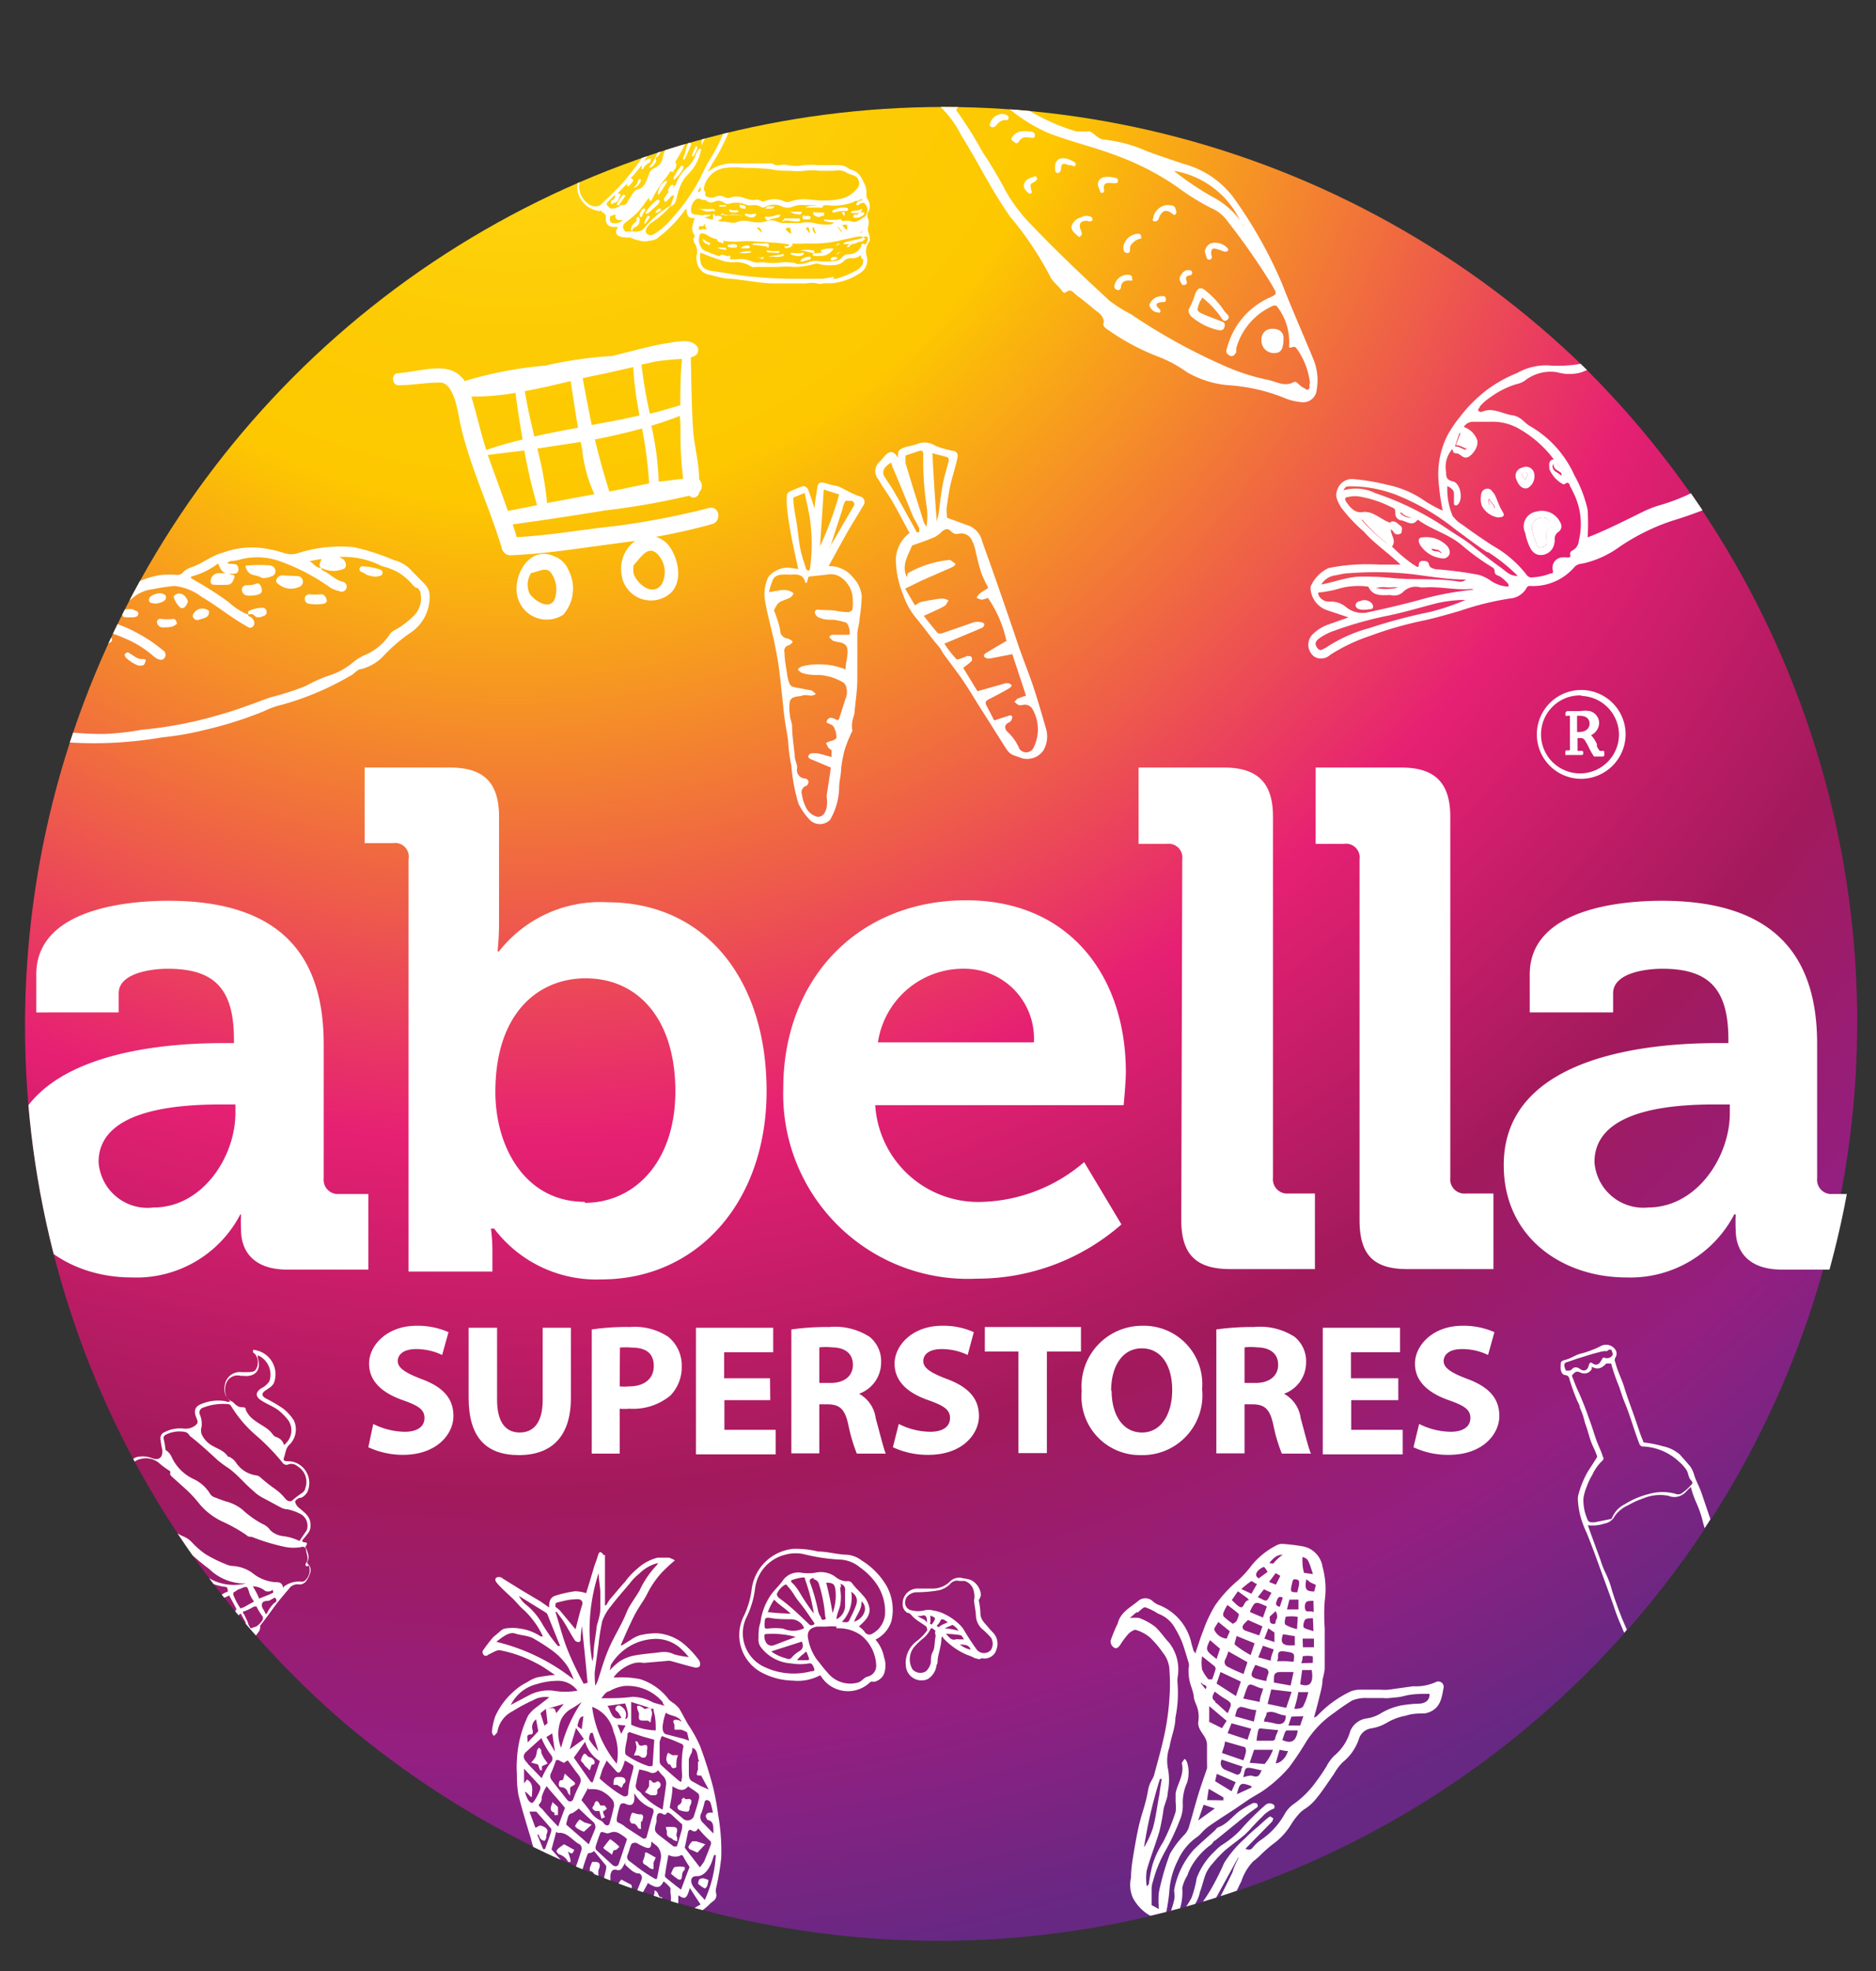 <svg xmlns="http://www.w3.org/2000/svg" xmlns:xlink="http://www.w3.org/1999/xlink" viewBox="0 0 76.5 80.34"><rect x="0" y="0" width="76.5" height="80.34" fill="#333333" stroke="none"/><defs><style>.cls-1{fill:none;}.cls-2{clip-path:url(#clip-path);}.cls-3{fill:url(#radial-gradient);}.cls-4,.cls-6{fill:#fff;}.cls-5{clip-path:url(#clip-path-2);}.cls-6{fill-rule:evenodd;}</style><clipPath id="clip-path" transform="translate(1.02 4.36)"><circle class="cls-1" cx="37.46" cy="37.46" r="37.46"/></clipPath><radialGradient id="radial-gradient" cx="9.45" cy="-2018.36" r="86.79" gradientTransform="translate(-1333.57 1371.93) rotate(44.97) scale(0.97)" gradientUnits="userSpaceOnUse"><stop offset="0" stop-color="#ffec2e"/><stop offset="0.04" stop-color="#fee322"/><stop offset="0.12" stop-color="#fed40f"/><stop offset="0.2" stop-color="#fdcb04"/><stop offset="0.28" stop-color="#fdc800"/><stop offset="0.59" stop-color="#e62073"/><stop offset="0.76" stop-color="#a21a5c"/><stop offset="0.89" stop-color="#931f81"/><stop offset="1" stop-color="#662883"/></radialGradient><clipPath id="clip-path-2" transform="translate(1.02 4.36)"><path class="cls-1" d="M78.6,38a.79.79,0,0,1-.79.78.78.78,0,0,1,0-1.56A.79.79,0,0,1,78.6,38ZM7.94,7.86A1.06,1.06,0,1,0,6.88,6.8,1.05,1.05,0,0,0,7.94,7.86ZM74.55,47.12a3.15,3.15,0,0,0-1.23.26,37.27,37.27,0,0,0,1.38-10,5.68,5.68,0,0,0-.2-10.56,3,3,0,0,0-2-2.27A37.49,37.49,0,0,0,11.18,10.29a4.93,4.93,0,0,0-1-.1A5.57,5.57,0,0,0,5.05,18,37.53,37.53,0,0,0,.23,43.29a5.49,5.49,0,0,0-2.79-.75,5.57,5.57,0,0,0-5.57,5.57,5.57,5.57,0,0,0,5.57,5.57,5.58,5.58,0,0,0,4.85-2.82,37.49,37.49,0,0,0,69.52.84,3.11,3.11,0,1,0,2.74-4.58Z"/></clipPath></defs><g id="Layer_2" data-name="Layer 2"><g id="Layer_1-2" data-name="Layer 1"><g class="cls-2"><ellipse class="cls-3" cx="37.22" cy="37.25" rx="37.47" ry="37.5" transform="translate(-14.41 41.56) rotate(-44.97)"/><path class="cls-4" d="M64.37,26.24h-.16s-.09-.13-.11-.18l0-.09a1.31,1.31,0,0,0-.24-.37.56.56,0,0,0,.33-.51.51.51,0,0,0-.38-.47,1.23,1.23,0,0,0-.39,0h-.54s0,0-.06.05v.14a.06.06,0,0,0,.06,0H63v1.41h-.13a.06.06,0,0,0-.06.06v.13a.08.08,0,0,0,0,0h.67a.06.06,0,0,0,.06-.05V26.3a.06.06,0,0,0-.05-.06h-.18v-.52h.1a.2.2,0,0,1,.21.11,2.67,2.67,0,0,1,.15.27,2.68,2.68,0,0,0,.21.37.05.05,0,0,0,0,0h.36a.06.06,0,0,0,.06-.05.66.66,0,0,0,0-.14A.06.06,0,0,0,64.37,26.24Zm-.57-1.1c0,.12-.09.33-.42.33h-.09v-.66h.1C63.55,24.81,63.8,24.85,63.8,25.14Z" transform="translate(1.02 4.36)"/><path class="cls-4" d="M63.46,27.38a1.81,1.81,0,1,1,1.81-1.81A1.82,1.82,0,0,1,63.46,27.38Zm0-3.4A1.59,1.59,0,1,0,65,25.57,1.59,1.59,0,0,0,63.46,24Z" transform="translate(1.02 4.36)"/><g class="cls-5"><path class="cls-4" d="M57.64,15.23A3.52,3.52,0,0,1,58,13.39a5.19,5.19,0,0,1,.52-.77,5.88,5.88,0,0,1,1.12-1.11,5.49,5.49,0,0,1,1.21-.67,2.38,2.38,0,0,1,1.24-.31,5.3,5.3,0,0,0,1.82-.17,1.79,1.79,0,0,1,.89-.09,2.15,2.15,0,0,0,.62.07c.49,0,1,0,1.48,0a4.12,4.12,0,0,1,1.59.2c.87.29,1.77.48,2.66.71a1.8,1.8,0,0,0,.92,0,2.65,2.65,0,0,1,2.72.46,2.51,2.51,0,0,0,.37.27.61.61,0,0,1,.28.7,1.4,1.4,0,0,1-.53.91,9.54,9.54,0,0,1-1.24.72c-.62.29-1.28.51-1.93.74a3.93,3.93,0,0,0-.67.19c-.5.28-1,.48-1.56.73a18.19,18.19,0,0,1-2.36.9A8.65,8.65,0,0,0,65,17.94a4,4,0,0,1-1.5.67.46.46,0,0,0-.3.12,2.23,2.23,0,0,1-1.84.79c-.09,0-.11.05-.14.1a.84.84,0,0,1-.66.41,11.67,11.67,0,0,0-2,.49c-.47.14-1,.29-1.44.39a15.23,15.23,0,0,0-2.26.64,7.25,7.25,0,0,0-1.64.78.54.54,0,0,1-.63.08.6.6,0,0,1-.06-.94,1.71,1.71,0,0,1,.65-.39l.79-.28-.9-.3a1,1,0,0,1-.65-.94,1.46,1.46,0,0,1,.74-.77,8,8,0,0,1,2.07-.14c.27,0,.54,0,.86,0-.51-.49-1.06-.85-1.49-1.34a6.4,6.4,0,0,1-.94-1c-.12-.22-.26-.44-.15-.7a.63.63,0,0,1,.71-.44,8.73,8.73,0,0,1,1.34.23A4.05,4.05,0,0,1,57,16a5.18,5.18,0,0,0,.81.45A9.88,9.88,0,0,1,57.64,15.23Zm8.28-4.54,0,0a4.23,4.23,0,0,1,1.49.84c.09.06.18.13.11.25a.22.22,0,0,1-.28.07.87.87,0,0,1-.24-.15,5.27,5.27,0,0,0-1.92-.82l-.26-.07a1.54,1.54,0,0,0-1.34,0,1.77,1.77,0,0,1-1,0,1.7,1.7,0,0,0-1.33.35,1,1,0,0,1-.35.14,3.54,3.54,0,0,0-1.06.54,2,2,0,0,0-.41.36c0,.06-.09.1-.07.16s.11.08.16.06c.43-.19.81.08,1.21.14s.49.31.75.45a4.36,4.36,0,0,1,1.8,2,5.08,5.08,0,0,1,.54,1.4,8.52,8.52,0,0,1,0,1.13c.8-.31,1.55-.7,2.31-1.07a4.32,4.32,0,0,1,.63-.24,7.92,7.92,0,0,0,1.3-.5.76.76,0,0,0,.31-.26.37.37,0,0,1,.36-.25,1.69,1.69,0,0,0,.89-.37,3.81,3.81,0,0,1,.85-.38,8.55,8.55,0,0,0,1.32-.82,3.12,3.12,0,0,1,1.21-.45,11.37,11.37,0,0,1,1.43,0,.85.85,0,0,0,.88-.76.4.4,0,0,0-.19-.39,4.94,4.94,0,0,1-.84-.6.66.66,0,0,0-.49-.16,1.14,1.14,0,0,1-.26,0,3.16,3.16,0,0,0-1.61.21c.07.09.18.06.28.08s.19.05.17.16-.08.14-.2.15a1.73,1.73,0,0,1-.81-.27,12.35,12.35,0,0,0-2.21-.63,3.52,3.52,0,0,1-.77-.27,2.59,2.59,0,0,0-1.43-.16c-.29,0-.59,0-.88,0C66,10.66,65.94,10.66,65.92,10.69Zm-7.68,6a1.17,1.17,0,0,0,.37.33q.62.46,1.26.87a4.54,4.54,0,0,1,1.38,1.2.24.24,0,0,0,.22.08,2.39,2.39,0,0,0,.74-.16c.06,0,.12,0,.09-.13a.42.42,0,0,1,.35-.52,1,1,0,0,1,.24,0c.09,0,.15,0,.12-.12a.14.14,0,0,1,.08-.16.48.48,0,0,0,.27-.4,2.84,2.84,0,0,0-.24-2,1.67,1.67,0,0,0-.12-.23c0-.07-.07-.2-.2-.09a.11.11,0,0,1-.11,0,1.29,1.29,0,0,1-.53-.6c0-.17-.06-.36.18-.4A4.64,4.64,0,0,0,60.9,13.1a2.17,2.17,0,0,0-1.17-.27h-.64a.44.44,0,0,0-.42.21.87.87,0,0,1,.52.47c.1.17,0,.46-.21.66s-.32.11-.47,0-.24,0-.28-.15-.07,0-.09,0a1.1,1.1,0,0,0-.19.86c0,.17,0,.32.28.38s.41.64.24.89c0,0-.06.1-.13.09s-.07-.06-.07-.13,0-.2,0-.31,0-.22-.27-.35A2.78,2.78,0,0,0,58.24,16.72Zm-2.51,1.21.06.06a6.24,6.24,0,0,0,.84.7c.06,0,.21.22.21-.05A.15.15,0,0,1,57,18.5c.1,0,.22,0,.25.14s.15.17.29.2a14.7,14.7,0,0,1,1.75.23,1.58,1.58,0,0,1,.47.23,1.43,1.43,0,0,0,.63.24s.08,0,.1,0,0-.08,0-.09-.25-.3-.44-.36-.06-.23-.2-.32a9.55,9.55,0,0,1-1.27-.92c-.52-.44-1.19-.61-1.74-1,0,0,0-.05-.08,0-.18.24-.41.05-.61,0a.28.28,0,0,1-.27-.31c0-.2-.08-.19-.18-.24a4.43,4.43,0,0,0-1.16-.4,1.26,1.26,0,0,0-.61,0c-.11,0-.12.1-.06.18s.29.49.66.43.66.21,1,.38c.07,0,.1.1.2,0A.3.3,0,0,1,56,17c.07.05.17.11.15.22s0,.17-.12.19-.18,0-.24-.12l-.1-.08C55.7,17.47,55.94,17.68,55.73,17.93ZM59,19.64c-.65.07-1.28-.11-1.93-.06h-.16a.72.72,0,0,0-.73.2.54.54,0,0,1-.5.11c-.32,0-.71.08-.9-.34l0,0a2.88,2.88,0,0,0-1.27.1,4.81,4.81,0,0,1-.68.13c-.08,0-.13,0-.07.14a.48.48,0,0,0,.42.24.94.94,0,0,1,.7.23,1.06,1.06,0,0,0,.8.22c.81-.17,1.61-.36,2.4-.58a12.43,12.43,0,0,1,2-.36Zm-1.38.57c-.71.18-1.42.4-2.14.54a15.35,15.35,0,0,0-2.08.59,2.34,2.34,0,0,0-.63.32c-.16.12-.19.24-.06.4s.24,0,.3,0a6,6,0,0,1,1.8-.82,21.59,21.59,0,0,1,2.48-.66,9.48,9.48,0,0,0,1.45-.49A5.24,5.24,0,0,0,57.63,20.21Zm2-2.07c-.44-.28-.84-.6-1.26-.9A9.43,9.43,0,0,0,56,15.84a5.17,5.17,0,0,0-1.95-.38c-.13,0-.22,0-.28.16a1.82,1.82,0,0,1,1.3.12,11.91,11.91,0,0,1,3,1.5c.31.21.63.39.92.62s.78.62,1.19.91c.21.15.37.35.69.34A7,7,0,0,0,59.66,18.14Zm-5.21,1a10.87,10.87,0,0,1,1.28.05c.92.1,1.85,0,2.77.15a.36.36,0,0,0,.3-.08c-.75,0-1.47-.13-2.19-.22A13.93,13.93,0,0,0,54,19c-.22,0-.43.07-.64.1a.79.79,0,0,0-.5.36C53.38,19.37,53.9,19.15,54.45,19.14Zm1.14-1.31c-.18-.65-.47-.95-1.05-1A7.6,7.6,0,0,0,55.59,17.83Zm2.76-4a.66.66,0,0,1,.29.09c.06,0,.11.1.18,0a.17.17,0,0,0,0-.22l-.28-.43Zm-2.23,5.77a2.89,2.89,0,0,0-1,0A2.1,2.1,0,0,0,56.12,19.55Zm6.36-5s0-.11-.08-.07a.13.13,0,0,0-.07.11.27.27,0,0,0,.14.23,1.6,1.6,0,0,1,.23.16l0,0C62.65,14.8,62.57,14.66,62.48,14.53Zm-5.81,2.2-.54-.29,0,.06A.66.66,0,0,0,56.67,16.73Z" transform="translate(1.02 4.36)"/><path class="cls-4" d="M54.54,16.83a7.6,7.6,0,0,0,1.05,1C55.41,17.18,55.12,16.88,54.54,16.83Z" transform="translate(1.02 4.36)"/><path class="cls-4" d="M58.56,13.23l-.21.55a.66.66,0,0,1,.29.09c.06,0,.11.1.18,0a.17.17,0,0,0,0-.22Z" transform="translate(1.02 4.36)"/><path class="cls-4" d="M55.15,19.52a2.1,2.1,0,0,0,1,0A2.89,2.89,0,0,0,55.15,19.52Z" transform="translate(1.02 4.36)"/><path class="cls-4" d="M62.73,14.93c-.08-.13-.16-.27-.25-.4s0-.11-.08-.07a.13.13,0,0,0-.07.11.27.27,0,0,0,.14.23,1.6,1.6,0,0,1,.23.16Z" transform="translate(1.02 4.36)"/><path class="cls-4" d="M56.1,16.5a.66.66,0,0,0,.57.23l-.54-.29Z" transform="translate(1.02 4.36)"/><path class="cls-4" d="M66,10.66s0,0-.07,0l0,0S66,10.68,66,10.66Z" transform="translate(1.02 4.36)"/><path class="cls-4" d="M62.61,16.94a.28.28,0,0,1-.07.37.34.34,0,0,0-.16.34.78.78,0,0,1-.07.3.56.56,0,0,1-.5.31c-.19,0-.29-.09-.39-.22a2.07,2.07,0,0,1-.24-.67.61.61,0,0,1,.45-.88A.83.83,0,0,1,62.61,16.94Zm-.52-.13a.3.3,0,0,0-.31-.07.43.43,0,0,0-.31.57,3.2,3.2,0,0,0,.18.52c0,.07.07.15.17.12s.2,0,.22-.15a.56.56,0,0,0,0-.21.4.4,0,0,1,.26-.5Z" transform="translate(1.02 4.36)"/><path class="cls-4" d="M59.37,15.87c0-.14.06-.28.22-.31s.22.08.31.19.19.49.34.72,0,.24-.17.26a.92.92,0,0,1-.66-.47A.81.81,0,0,1,59.37,15.87Zm.57.49c0-.16-.17-.24-.25-.41C59.64,16.22,59.75,16.31,59.94,16.36Z" transform="translate(1.02 4.36)"/><path class="cls-4" d="M61.05,14.7a.34.34,0,0,1,.48.19.56.56,0,0,1-.25.64c-.19.06-.36-.07-.46-.34A.34.34,0,0,1,61.05,14.7Zm.19.22c-.05-.06-.16,0-.19.05s.08.16.14.24C61.2,15.11,61.31,15,61.24,14.92Z" transform="translate(1.02 4.36)"/><path class="cls-4" d="M57,17.54a1.16,1.16,0,0,1,1,.36c.17.21.11.44-.12.5a1.2,1.2,0,0,1-1-.57C56.83,17.74,56.77,17.54,57,17.54Zm.7.55h0l0,0s0,0,0,0-.24-.11-.36-.16l0,0s0,0,0,0c0,.23.22.14.34.21s.06,0,.08,0S57.64,18.09,57.66,18.09Z" transform="translate(1.02 4.36)"/><path class="cls-4" d="M54.79,20.47c.09,0,.24,0,.16-.2a.4.4,0,0,0-.51-.13c-.11,0-.23.12-.16.24S54.61,20.51,54.79,20.47Z" transform="translate(1.02 4.36)"/><path class="cls-4" d="M62.34,17.09l-.25-.28a.3.3,0,0,0-.31-.07.43.43,0,0,0-.31.57,3.2,3.2,0,0,0,.18.52c0,.07.07.15.17.12s.2,0,.22-.15a.56.56,0,0,0,0-.21A.4.4,0,0,1,62.34,17.09Z" transform="translate(1.02 4.36)"/><path class="cls-4" d="M59.69,16c0,.27.06.36.25.41C59.91,16.2,59.77,16.12,59.69,16Z" transform="translate(1.02 4.36)"/><path class="cls-4" d="M61.19,15.21c0-.1.12-.2.05-.29s-.16,0-.19.05S61.13,15.13,61.19,15.21Z" transform="translate(1.02 4.36)"/><path class="cls-4" d="M57.59,18c-.09-.13-.24-.11-.36-.16h0c0,.23.22.14.34.21Z" transform="translate(1.02 4.36)"/><path class="cls-4" d="M57.23,17.85l0,0s0,0,0,0Z" transform="translate(1.02 4.36)"/><path class="cls-4" d="M57.64,18.05s0,0,0,0l0,0s.06,0,.08,0Z" transform="translate(1.02 4.36)"/><path class="cls-4" d="M57.65,18.05s0,0,0,0h0l0,0Z" transform="translate(1.02 4.36)"/><path class="cls-4" d="M-1,23.82a4.22,4.22,0,0,1,1.18-1.7c.42-.29.82-.63,1.27-.89a3.17,3.17,0,0,1,.94-.32.35.35,0,0,0,.24-.15,2.58,2.58,0,0,1,1.07-.86A.7.7,0,0,0,4,19.75a3.14,3.14,0,0,1,1.56-.68,5,5,0,0,1,.67,0A.29.29,0,0,0,6.41,19a.79.79,0,0,1,.34-.23c.47-.15.85-.49,1.33-.61A3.36,3.36,0,0,1,9.83,18a5,5,0,0,1,.74.18.91.91,0,0,0,.57,0,5.64,5.64,0,0,1,2.27-.24,9,9,0,0,1,1.64.53,1.44,1.44,0,0,1,.61.32c.22.24.46.46.68.7a.68.68,0,0,1,.16.46,1.75,1.75,0,0,1-.8,1.49,6.61,6.61,0,0,0-1.06.91,1.89,1.89,0,0,1-.94.56c-.14,0-.26.18-.4.25a11.68,11.68,0,0,1-2.82,1.2,3.36,3.36,0,0,0-.75.27,15.77,15.77,0,0,1-2.33.74,12.24,12.24,0,0,1-1.81.32,16.2,16.2,0,0,1-3.75.21c-.55-.06-1.08-.15-1.62-.25A1.54,1.54,0,0,1-1,24.19C-1,24.06-1,24-1,23.82ZM9.1,20.69h0c0,.09.09.07.13.11s.19.2.09.34-.2.08-.32,0c-.62-.35-1.17-.81-1.79-1.17a2.2,2.2,0,0,0-1.13-.45,8.51,8.51,0,0,0-.86.13A1.51,1.51,0,0,0,4.4,20a3.06,3.06,0,0,1-.61.4,2.82,2.82,0,0,0-.65.5s0,0,.07,0a6.23,6.23,0,0,1,2.4,1.23.22.22,0,0,1,.1.29c-.07.14-.2.12-.32.07l-.13-.09a4.26,4.26,0,0,0-1.2-.75,5.44,5.44,0,0,0-1-.33,2.52,2.52,0,0,0-1.87.53s-.06,0-.05.1-.11.24-.24.3A1.92,1.92,0,0,0,0,23c-.15.23-.25.48-.38.72A.9.9,0,0,0-.18,25a1.24,1.24,0,0,0,.44.23,13,13,0,0,0,3,.32,10.76,10.76,0,0,0,1.5-.17A16.47,16.47,0,0,0,8,24.75c.67-.19,1.32-.44,2-.69a10.79,10.79,0,0,0,1.46-.47,5.46,5.46,0,0,1,1-.44,2.75,2.75,0,0,0,.87-.48,2.39,2.39,0,0,1,.47-.31,2.28,2.28,0,0,0,1.06-.85.46.46,0,0,1,.22-.19,3.48,3.48,0,0,0,.78-.59,1,1,0,0,0,.28-.83c0-.13-.08-.29-.16-.3s-.16-.11-.22-.18a2.53,2.53,0,0,0-.5-.43,2.69,2.69,0,0,0-.71-.28,3.39,3.39,0,0,0-1.73-.37c.07.05.15.07.21.15s.11.31-.08.35a1.06,1.06,0,0,1-.87-.06c-.16-.1,0-.23,0-.36l-.48.09c.18.09.28.31.51.27-.06,0,0,.07,0,.09.3.13.52.4.85.48a.2.2,0,0,1,.14.28.21.21,0,0,1-.29.1,1.85,1.85,0,0,1-.33-.12,8.2,8.2,0,0,0-2.07-1.09,2.7,2.7,0,0,0-1.59-.09,2,2,0,0,1-.35.07.27.27,0,0,0-.22.09c.15.08.42-.05.45.21s-.18.22-.35.22c.06.08.25,0,.18.18s-.12.25-.25.27a5.62,5.62,0,0,1-.58,0,.12.12,0,0,1-.13-.13A.33.33,0,0,1,7.86,19l.32,0c-.18-.07-.24-.22-.3-.4a3.18,3.18,0,0,1-1.11.54s0,0,0,.06c.53.31,1.06.62,1.56,1A2.56,2.56,0,0,0,9.1,20.69Z" transform="translate(1.02 4.36)"/><path class="cls-4" d="M9.65,19.19c-.19-.14-.46-.06-.59-.3s-.05-.2.09-.21a5.49,5.49,0,0,1,.81,0,.26.26,0,0,1,.25.19.22.22,0,0,1-.17.26A.71.71,0,0,1,9.65,19.19Z" transform="translate(1.02 4.36)"/><path class="cls-4" d="M11.15,19.12a.23.23,0,0,1,0,.45.79.79,0,0,1-.77-.09c-.07-.06-.17-.1-.13-.21a.25.25,0,0,1,.26-.18Z" transform="translate(1.02 4.36)"/><path class="cls-4" d="M2.84,22c0-.09-.2,0-.22-.11s0-.25,0-.38.09-.05.16-.05.29.09.44,0c0,.16.24.08.31.19a.12.12,0,0,1,0,.13A1,1,0,0,1,2.84,22Z" transform="translate(1.02 4.36)"/><path class="cls-4" d="M2,23.5c0,.09-.09.11-.15.14a2.79,2.79,0,0,1-.71.14.16.16,0,0,1-.2-.14c0-.1.06-.13.14-.18a1.38,1.38,0,0,1,.8-.11C2,23.34,2,23.42,2,23.5Z" transform="translate(1.02 4.36)"/><path class="cls-4" d="M9,19.9a.27.27,0,0,1-.16-.22A.19.19,0,0,1,9,19.49c.13,0,.28,0,.42-.06s.2.08.23.2,0,.19-.14.24A1.14,1.14,0,0,1,9,19.9Z" transform="translate(1.02 4.36)"/><path class="cls-4" d="M11.55,20.24a.19.19,0,0,1-.14-.2q0-.16.18-.18a2.77,2.77,0,0,0,.49,0c.13,0,.19.12.22.22s-.06.16-.16.17A1.94,1.94,0,0,1,11.55,20.24Z" transform="translate(1.02 4.36)"/><path class="cls-4" d="M14.07,19.1c-.14,0-.23-.12-.35-.15a.13.13,0,0,1-.08-.13.12.12,0,0,1,.13-.1,2.55,2.55,0,0,1,.73.14.13.13,0,0,1,.08.13.13.13,0,0,1-.12.12A.58.58,0,0,1,14.07,19.1Z" transform="translate(1.02 4.36)"/><path class="cls-4" d="M9.1,20.69c0-.05,0-.1,0-.14a1.33,1.33,0,0,1,.64-.14.19.19,0,0,1,.11.15.15.15,0,0,1-.09.17c-.13.05-.27.13-.4,0s-.21,0-.29-.08Z" transform="translate(1.02 4.36)"/><path class="cls-4" d="M6.35,19.84c.14,0,.33.27.28.36s-.1.25-.27.22a.85.85,0,0,1-.3-.47A.26.26,0,0,1,6.35,19.84Z" transform="translate(1.02 4.36)"/><path class="cls-4" d="M6.88,20.64a.41.41,0,0,1,.62-.1.14.14,0,0,1,0,.06c0,.2-.18.22-.32.27s-.25.07-.33-.08A.14.14,0,0,1,6.88,20.64Z" transform="translate(1.02 4.36)"/><path class="cls-4" d="M6.2,21.05c-.17.18-.39.15-.6.16A.24.24,0,0,1,5.38,21c0-.13.11-.15.18-.14a1.76,1.76,0,0,0,.51,0C6.16,20.89,6.18,21,6.2,21.05Z" transform="translate(1.02 4.36)"/><path class="cls-4" d="M1.09,23a.7.7,0,0,1-.62.26.14.14,0,0,1,0-.26.59.59,0,0,1,.49-.17C1.06,22.79,1.08,22.87,1.09,23Z" transform="translate(1.02 4.36)"/><path class="cls-4" d="M5.2,20.22c-.13,0-.17-.1-.13-.21s.38-.24.53-.18.16.09.14.21S5.38,20.28,5.2,20.22Z" transform="translate(1.02 4.36)"/><path class="cls-4" d="M4.58,22.75a1.75,1.75,0,0,1-.48-.32c0-.05-.08-.1,0-.16a.11.11,0,0,1,.17,0c.17.09.3.24.52.23s.11.12.08.2S4.68,22.78,4.58,22.75Z" transform="translate(1.02 4.36)"/><path class="cls-4" d="M4.4,20.47c.07.07.22.05.22.18s-.13.14-.24.15l-.2,0c-.1,0-.21,0-.22-.14s.08-.17.18-.19A1.18,1.18,0,0,1,4.4,20.47Z" transform="translate(1.02 4.36)"/><path class="cls-4" d="M2.59,22.67a.16.16,0,0,1-.14-.16.14.14,0,0,1,.15-.12,2.16,2.16,0,0,1,.36,0,.1.1,0,0,1,.11.09.12.12,0,0,1-.08.14A.92.92,0,0,1,2.59,22.67Z" transform="translate(1.02 4.36)"/><path class="cls-4" d="M1.8,22.41c-.11,0-.19-.12-.15-.24A.25.25,0,0,1,2,22c.12,0,.15.13.12.25S1.92,22.42,1.8,22.41Z" transform="translate(1.02 4.36)"/><path class="cls-4" d="M.07,23.89c.08,0,.14.05.11.12s-.18.12-.29.12A.09.09,0,0,1-.2,24C-.15,23.87,0,23.89.07,23.89Z" transform="translate(1.02 4.36)"/><path class="cls-4" d="M37.35-2.86a3.08,3.08,0,0,1,.08-1.28c0-.11.11-.22.25-.22a.23.23,0,0,1,.24.17,11.28,11.28,0,0,1,.86,1.91.93.93,0,0,0,.12.33A6.74,6.74,0,0,0,40.48-.16,8.1,8.1,0,0,0,42.89,1S43,1,43,1s.26,0,.4,0,.35.32.6.33a5.69,5.69,0,0,1,1.72.46c.5.19,1,.35,1.53.53a3.77,3.77,0,0,1,2,1.33,18.07,18.07,0,0,1,2,3.53c.41,1.05.87,2.09,1.3,3.13a2.26,2.26,0,0,1,.12,1.23.55.55,0,0,1-.61.49,2.49,2.49,0,0,1-.8-.21,7.41,7.41,0,0,0-2.17-.48,4,4,0,0,1-1.72-.54,5.11,5.11,0,0,0-1.15-.62A9.4,9.4,0,0,1,44.19,9.1c-.12-.07-.25-.17-.21-.3s-.07-.33-.23-.44-.51-.43-.78-.62-.29-.37-.55-.17c0,0-.1,0-.13-.07S42,7.19,41.85,7a13.28,13.28,0,0,0-1.67-2.52.36.36,0,0,1-.07-.1c-.7-1-1.27-2.17-1.94-3.24A4.22,4.22,0,0,0,36.46-.65,4.84,4.84,0,0,1,35-1.51c-.16-.15-.41-.29-.28-.55s.37-.09.55-.07a3.06,3.06,0,0,1,.59.17,4,4,0,0,0,1,.21c.05,0,.13.06.15,0,.09-.31.23,0,.38,0C37.4-2.14,37.37-2.5,37.35-2.86ZM38.21-1s0-.06,0-.07l-.29-.75c-.2.35,0,.58.25.79C38.16-1,38.18-1,38.21-1Zm-.9.23-.11,0a2.58,2.58,0,0,0-1.62-.76l1.59.8S37.27-.7,37.31-.77Zm12.4,5.64,0,0s0-.1-.1-.11a3.67,3.67,0,0,0-2.91-2.18s0-.05,0-.06h0l.05,0a11.47,11.47,0,0,0,1.65,1.13,3.37,3.37,0,0,1,1.23,1.08S49.63,4.87,49.71,4.87Zm2.2,5.05c-.07-.09-.1-.18-.24-.13s-.13,0-.12-.14a2.34,2.34,0,0,0-.45-1.46c-.08-.13-.14-.12-.27-.06a2.67,2.67,0,0,0-1.44,1.71c0,.05,0,.11,0,.14s-.11.24-.27.15-.15-.18-.1-.32a3.11,3.11,0,0,1,1.64-2c.48-.21.37-.2.18-.57A28.06,28.06,0,0,0,49,4.61a1.52,1.52,0,0,0-.63-.49A9.58,9.58,0,0,1,47,3.27,10.86,10.86,0,0,0,44.56,2c-.93-.36-1.91-.58-2.83-.94A6.65,6.65,0,0,1,40.19.12a3.16,3.16,0,0,1-1-.92c-.09-.14-.17,0-.2,0a4.86,4.86,0,0,1-.94.82c-.12.07-.06.16,0,.22a16.48,16.48,0,0,1,1,1.6A17.52,17.52,0,0,1,40,3.44a6.62,6.62,0,0,0,.89,1.21c1.07,1.13,2.2,2.2,3.34,3.25a5.91,5.91,0,0,0,.86.54A24.18,24.18,0,0,0,49,10.59a8.65,8.65,0,0,0,1.68.53c.35.07.67.3,1.06.09.12-.06.23.16.37.22s.14.13.23.07,0-.15.06-.25A3.05,3.05,0,0,0,51.91,9.92ZM37.75-3.44c-.09.57.26,1.27.66,1.33A3.2,3.2,0,0,0,37.75-3.44ZM38-.51c0,.06.12.13.2,0s0-.13-.06-.17L37.75-1c-.2-.2-.4-.41-.76-.29A3.83,3.83,0,0,1,38-.51Zm.56-.64c-.06.13.05.24.05.36.5-.26.5-.26.19-.65C38.71-1.29,38.9-1,38.51-1.15Z" transform="translate(1.02 4.36)"/><path class="cls-4" d="M49.62,4.76s0,.11.09.11l0,0s0-.1-.1-.11Z" transform="translate(1.02 4.36)"/><path class="cls-4" d="M46.74,2.56s0-.05,0-.06h0l.05,0Z" transform="translate(1.02 4.36)"/><path class="cls-4" d="M38.14-1s0,.06.07,0,0-.06,0-.07Z" transform="translate(1.02 4.36)"/><path class="cls-4" d="M48,7.76a3.88,3.88,0,0,1,.72.74c.07.09.14.3.3.18s0-.23-.09-.33a3.66,3.66,0,0,0-.77-.85c-.2-.18-.34-.14-.44.11a3.32,3.32,0,0,1-.24.59c-.08.13,0,.24.08.34a2.56,2.56,0,0,0,1.13.56c.11,0,.18,0,.22-.13s0-.19-.11-.23l-.65-.25c-.39-.17-.39-.17-.24-.56C47.93,7.88,48,7.83,48,7.76Z" transform="translate(1.02 4.36)"/><path class="cls-4" d="M50.42,9.48a.51.51,0,0,0,.52.55c.28,0,.38-.17.38-.62,0-.23-.18-.38-.46-.37A.42.42,0,0,0,50.42,9.48Z" transform="translate(1.02 4.36)"/><path class="cls-4" d="M43.33,4.64c.08.05.14,0,.18,0s0-.1,0-.14a.43.43,0,0,0-.45,0,.54.54,0,0,0-.39.37c0,.17.12.26.23.36s.11.07.17,0,0-.11,0-.17C42.93,4.76,43.05,4.62,43.33,4.64Z" transform="translate(1.02 4.36)"/><path class="cls-4" d="M48.11,5.88a2.17,2.17,0,0,0,.07.24.11.11,0,1,0,.2-.07c-.06-.41.19-.26.39-.21a.58.58,0,0,0,.17.06c.09,0,.17-.07.1-.14a.67.67,0,0,0-.6-.22C48.25,5.56,48.16,5.7,48.11,5.88Z" transform="translate(1.02 4.36)"/><path class="cls-4" d="M46.52,4a.65.65,0,0,0-.5.45c0,.08-.07.16,0,.2a.16.16,0,0,0,.21-.1c.11-.31.28-.43.58-.18a.07.07,0,0,0,.11,0,.15.15,0,0,0,0-.18C46.91,4,46.76,4,46.52,4Z" transform="translate(1.02 4.36)"/><path class="cls-4" d="M43.75,3.2l.08.21c0,.06.06.1.12.09A.12.12,0,0,0,44,3.37c-.05-.27.11-.29.32-.27s.25,0,.25-.11-.15-.11-.25-.13C43.94,2.81,43.74,2.91,43.75,3.2Z" transform="translate(1.02 4.36)"/><path class="cls-4" d="M42,2.46c0,.09,0,.21.09.23s.16-.08.16-.19c0-.31.23-.13.35-.13s.2.1.24,0-.09-.15-.17-.19C42.29,2,42,2.08,42,2.46Z" transform="translate(1.02 4.36)"/><path class="cls-4" d="M40.87,1.24c.17,0,.3.07.31-.07S41.06,1,41,1s-.47-.08-.66.13-.13.19,0,.3.17,0,.23-.08A.31.31,0,0,1,40.87,1.24Z" transform="translate(1.02 4.36)"/><path class="cls-4" d="M44.79,5.67c0,.12,0,.27.15.28s.11-.13.12-.23.17-.27.34-.33.12,0,.11-.12-.1-.1-.17-.1A.65.65,0,0,0,44.79,5.67Z" transform="translate(1.02 4.36)"/><path class="cls-4" d="M45.85,8.06a.37.37,0,0,0,.33.31.12.12,0,0,0,.11,0,.17.17,0,0,0,0-.11c-.22-.18-.2-.29.1-.31.08,0,.15,0,.13-.13s-.08-.11-.17-.11A.53.53,0,0,0,45.85,8.06Z" transform="translate(1.02 4.36)"/><path class="cls-4" d="M44.42,7.3a.15.15,0,0,0,.1.15.12.12,0,0,0,.17-.1c0-.17.12-.29.33-.28s.12,0,.12-.11-.06-.1-.12-.12A.55.55,0,0,0,44.42,7.3Z" transform="translate(1.02 4.36)"/><path class="cls-4" d="M39.83.28a.56.56,0,0,0-.45.31c0,.08-.1.15,0,.21s.17,0,.22-.05S39.79.5,40,.54a.11.11,0,0,0,.11-.13C40.05.29,39.93.3,39.83.28Z" transform="translate(1.02 4.36)"/><path class="cls-4" d="M41,3.22c0-.12.11-.12.18-.18s.12-.1.07-.18-.11,0-.17,0c-.34.1-.46.36-.24.57,0,0,.1.14.18.09s0-.12,0-.19A.41.41,0,0,0,41,3.22Z" transform="translate(1.02 4.36)"/><path class="cls-4" d="M47.34,7c0-.09.06-.13.18-.14a.1.1,0,0,0,.07-.12c0-.06-.05-.08-.11-.09a.3.3,0,0,0-.3.14c-.07.09-.14.18-.07.32s.08.16.18.14S47.4,7.17,47.34,7Z" transform="translate(1.02 4.36)"/><path class="cls-4" d="M8.39,52.76a.65.65,0,0,1-.24-.69.62.62,0,0,1,.69-.51l.15,0c.21,0,.37,0,.43-.12a.55.55,0,0,0-.05-.63l-.07-.05s0-.07,0-.1.05,0,.08,0a1,1,0,0,1,.79,1.28c-.05.19-.23.27-.37.37s-.17.2,0,.31a6.44,6.44,0,0,1,.72.42,2,2,0,0,1,.44.48.87.87,0,0,1-.18,1c-.15.14-.15.32-.21.49s0,.17.15.18a.81.81,0,0,1,.47.14.89.89,0,0,1,.32,1.12.56.56,0,0,1-.25.23l-.07,0c-.08.05-.19.1-.17.19a.5.5,0,0,0,.19.25c.21.18.44.34.43.67a.48.48,0,0,1-.11.35l-.16.2c-.08.08-.09.13,0,.15s.18,0,.09.15,0,.06,0,.08c.06.19.17.37.05.57,0,0,0,0,0,.06a.36.36,0,0,1,.11.42,1,1,0,0,1-.14.28.33.33,0,0,1-.32.16.41.41,0,0,0-.39.17c-.21.25-.42.49-.61.75s-.37.51-.57.76c0,.08,0,.17-.06.25a3.34,3.34,0,0,1-.63.67,2.53,2.53,0,0,0-.34.45c-.11.13-.19.3-.29.44s-.17.1-.24.19c-.23.3-.49.58-.72.88a4.12,4.12,0,0,1-.39.6,10.53,10.53,0,0,0-.71.94c-.3.35-.58.71-.85,1.09-.11.16-.25.31-.35.48s-.39.63-.62.92-.64.76-1,1.11a.58.58,0,0,1-.55.14c-.15,0-.18-.19-.21-.31a4.83,4.83,0,0,1,0-1.47.47.47,0,0,0,0-.31c0-.07.06-.11.06-.19,0-.33,0-.66,0-1s0-.61.05-.91a2.67,2.67,0,0,1,.13-.4,5.53,5.53,0,0,0,.18-1.22A8.68,8.68,0,0,1,3.25,63a3.26,3.26,0,0,0,0-1.12,10.82,10.82,0,0,1,0-1.61,7.08,7.08,0,0,0,0-.92,12.51,12.51,0,0,1,0-1.5,3.78,3.78,0,0,0-.05-.75.89.89,0,0,1,.4-.92c.14-.08.26-.18.4-.26a.38.38,0,0,1,.18-.09c.13,0,.1-.05.08-.13A.49.49,0,0,1,4.69,55a1,1,0,0,1,.47.06c.29.11.46,0,.44-.33a2.79,2.79,0,0,1-.07-.4A.27.27,0,0,1,5.7,54a1.36,1.36,0,0,1,.77-.14.65.65,0,0,0,.45-.11c.19-.13.1-.23.06-.35-.11-.27-.05-.45.23-.55a1.76,1.76,0,0,1,1-.1C8.26,52.8,8.29,52.75,8.39,52.76ZM8.17,63.62c-.08,0-.13,0-.2.06s-.16.06-.06.22l.27-.26v0ZM4.4,68.45c-.36.09-.38.11-.32.4,0,0,0,0,0,0l.31-.38s0,0,0,0ZM5.7,66.7c-.15,0-.24.14-.4.1a2.3,2.3,0,0,0,.09.25c0,.06.05.08.09,0s.17-.22.23-.35,0,0,0,0Zm5.86-7.29s0,.1-.1.05a.09.09,0,0,1,0-.12c.14-.19,0-.37,0-.55a.14.14,0,0,0-.2-.1,1.86,1.86,0,0,1-.62,0,8.37,8.37,0,0,1-1.4-.42c-.07,0-.15,0-.21-.07a6.39,6.39,0,0,0-1-.56,2.74,2.74,0,0,1-.9-.69,5.22,5.22,0,0,0-.55-.6l-.6-.54s-.08-.07-.06-.13,0-.09-.06-.12a4,4,0,0,1-.33-.24.84.84,0,0,0-.82-.22c-.29.07-.35.19-.29.48a.2.2,0,0,1,0,.22.13.13,0,0,0,0,.19c.13.11.2.28.32.4A4.94,4.94,0,0,0,5.2,57a2.08,2.08,0,0,1,.56.62,1.39,1.39,0,0,0,.71.64.94.94,0,0,1,.35.25,3.23,3.23,0,0,0,.56.48,5.79,5.79,0,0,0,.79.39.84.84,0,0,0,.3.08,1.5,1.5,0,0,1,.81.29,1.66,1.66,0,0,0,.94.37c.1,0,.25,0,.29.17s0,0,.06,0a1,1,0,0,1,.71-.19.19.19,0,0,0,.16-.07A.55.55,0,0,0,11.56,59.41ZM11.49,58a.55.55,0,0,0-.22-.64,2.09,2.09,0,0,0-.56-.21.64.64,0,0,1-.27-.07l-.8-.43a1.59,1.59,0,0,1-.33-.25c-.35-.29-.63-.65-1-.92a4.48,4.48,0,0,1-.44-.32c-.38-.35-.76-.7-1.15-1A.32.32,0,0,0,6.54,54a1.23,1.23,0,0,0-.8.11.15.15,0,0,0-.09.15,3.85,3.85,0,0,1,.08.47s0,0,0,0a.66.66,0,0,1,.26.31,1.84,1.84,0,0,0,.87.87,1.57,1.57,0,0,1,.67.58.38.38,0,0,0,.17.16c.17.06.33.13.5.18a1.8,1.8,0,0,1,.65.32,4,4,0,0,0,.82.59A.72.72,0,0,1,10,58a.9.9,0,0,0,.5.24,2.1,2.1,0,0,1,.69.2s0,0,0,0Zm-.07-1.69a.74.74,0,0,0-.3-.91.4.4,0,0,0-.36-.09.19.19,0,0,1-.25-.05,8.7,8.7,0,0,0-1.12-1.15,5.06,5.06,0,0,1-1-1.19s0,0-.06-.05A2.2,2.2,0,0,0,7.28,53a.21.21,0,0,0-.14.31,1,1,0,0,1,.06.48.48.48,0,0,0,0,.29,1,1,0,0,0,.33.41c.25.18.58.24.75.52l.05,0a.74.74,0,0,1,.27.23,1.18,1.18,0,0,0,.85.53.31.31,0,0,1,.14.07,6.08,6.08,0,0,0,.62.49,2.05,2.05,0,0,1,.4.38c.08.1.21.16.31.06a3.27,3.27,0,0,1,.37-.28A.38.38,0,0,0,11.42,56.34ZM9,60.17a1,1,0,0,0-.17,0,2.08,2.08,0,0,1-1.31-.58c-.24-.18-.48-.38-.71-.58s-.55-.48-.84-.7A1.21,1.21,0,0,0,5.45,58,1.76,1.76,0,0,1,5,57.8c-.22-.11-.23-.33-.24-.54a.6.6,0,0,0-.07-.35,4,4,0,0,0-.75-.78c-.07-.06-.1,0-.14,0s-.14.11-.13.12,0,.14-.06.19a.65.65,0,0,1-.16.13.38.38,0,0,0-.11.14.55.55,0,0,0,.41.74,1.28,1.28,0,0,1,.81.66c.08.14.11.33.3.38a.05.05,0,0,1,0,.07c0,.06,0,.09,0,.12a.66.66,0,0,0,.22.15,1.62,1.62,0,0,0,.72.13,1.11,1.11,0,0,1,.59.18l.53.4a4.35,4.35,0,0,0,.72.49A2,2,0,0,0,9,60.17Zm1.53-5.61a1,1,0,0,0,.22-.24.74.74,0,0,0,0-.78,2.44,2.44,0,0,0-.42-.43c-.22-.16-.47-.25-.7-.4s-.25-.32,0-.49a.82.82,0,0,0,.34-.3.86.86,0,0,0-.48-1.05l0,.11c.16.48-.09.79-.59.73h-.1a.5.5,0,0,0-.55.21.7.7,0,0,0,0,.7c.08.1.2.12.28.21a.51.51,0,0,0,.23.15C9,53,9,53,9,53.09a1,1,0,0,0,.34.42c.19.15.41.25.59.4s.18.26.33.3A.46.46,0,0,1,10.57,54.56ZM5.8,60.86v0c0-.25,0-.5,0-.75,0,0,0-.09-.07-.07a5.42,5.42,0,0,0-.7.29s0,0,0,0A2,2,0,0,0,5,61s0,.07.07.05c.22-.07.46-.06.67-.14Zm0-1.73a4.68,4.68,0,0,0-.83.16s0,.06,0,.1c0,.21,0,.41,0,.62s0,.1.13.08a6.56,6.56,0,0,1,.62-.23c.08,0,.1-.06.08-.14A1.67,1.67,0,0,1,5.75,59.13Zm2.17,2.73c.09.19.25.31.32.49s.07,0,.11,0l.5-.22c.23-.1.23-.1.1-.31l0-.06-.18-.32s0-.08-.08,0Zm.36-1.2,0,0L7.6,61s0,0,0,.09a2.78,2.78,0,0,0,.24.56s0,.06.09,0a4.53,4.53,0,0,1,.61-.34.1.1,0,0,0,.05-.16l-.27-.5ZM4.2,62.24h0a1.78,1.78,0,0,1,.61-.11c.07,0,.07,0,.07-.1,0-.21,0-.42,0-.63,0,0,0-.07-.07,0a5.37,5.37,0,0,1-.67.15s-.06,0-.06.07a3.28,3.28,0,0,0,.06.63S4.2,62.22,4.2,62.24ZM5.79,61a4.15,4.15,0,0,1-.66.2s-.09,0-.09.09a4.39,4.39,0,0,0,.07.72s0,.05,0,.05a1,1,0,0,0,.39,0c.08,0,.07-.14.09-.21a1.14,1.14,0,0,1,.09-.26A1,1,0,0,0,5.79,61ZM4.15,63.89v0a3.69,3.69,0,0,1,0-.58,0,0,0,0,0,0,0,1.62,1.62,0,0,0-.62.16.23.23,0,0,0-.14.26c0,.12,0,.23,0,.35s0,.06.05.05a3.61,3.61,0,0,0,.72-.12ZM4.09,60.4a4.35,4.35,0,0,0,.61-.2s0,0,0-.05a2.53,2.53,0,0,1,0-.78,3.49,3.49,0,0,1-.58.18c-.09,0-.14.07-.12.18S4.06,60.18,4.09,60.4Zm0,.91a2.89,2.89,0,0,0,.72-.23s0,0,0-.09-.06-.36-.08-.54,0-.11-.11-.07a1.74,1.74,0,0,1-.5.17c-.06,0-.08,0-.08.11C4.12,60.88,4.11,61.09,4.12,61.31ZM6,66.4a3.53,3.53,0,0,0-.33-.57s0,0-.09,0A2,2,0,0,0,5,66a.11.11,0,0,0-.06.16l.15.34c.08.16.1.16.27.1A3,3,0,0,1,6,66.4Zm1.2-1.52a.14.14,0,0,0,0-.11,4.9,4.9,0,0,1-.24-.52c0-.07-.07,0-.11,0l-.55.28c-.07,0,0,.07,0,.12s.19.3.27.45.06.06.12,0a1.7,1.7,0,0,1,.46-.18S7.17,64.93,7.18,64.88Zm.61-1.31a1.09,1.09,0,0,1,.25-.1,1.71,1.71,0,0,0,.27-.09c.25-.11.23-.22.11-.37a1.5,1.5,0,0,1-.23-.33c0-.07-.06,0-.09,0a2.07,2.07,0,0,1-.48.31c-.06,0-.09.06,0,.13S7.72,63.41,7.79,63.57Zm-1.55-1,.16-.09a1.92,1.92,0,0,0,.46-.21c.06,0,.09-.07.06-.15s-.14-.19-.19-.29,0-.22-.13-.22-.16.08-.24.13l-.15.11a.34.34,0,0,0-.11.44A1.47,1.47,0,0,0,6.24,62.6Zm-1.92,3c0-.18,0-.36,0-.54s0-.1-.09-.07A.3.3,0,0,1,4,65a1.6,1.6,0,0,0-.44,0c-.06,0-.07,0-.06.08s.05.3.07.46,0,.09.08.08.23,0,.35,0S4.28,65.78,4.32,65.59Zm-.06-.83-.06-.51s0-.09-.06-.08a6,6,0,0,0-.73.06s-.07,0-.05.06a1.21,1.21,0,0,1,.09.49s0,.09.1.07C3.78,64.79,4,64.83,4.26,64.76Zm3.11-1.64a4.2,4.2,0,0,0-.53.22c-.12.06-.14.11-.1.21a2.48,2.48,0,0,0,.17.37c0,.08.09.08.16,0a2,2,0,0,1,.41-.22c.2-.05.21-.11.1-.28A1.36,1.36,0,0,1,7.37,63.12ZM6,60.8a1.13,1.13,0,0,0,.48-.15.14.14,0,0,0,.08-.14c0-.25,0-.5,0-.75a3.57,3.57,0,0,1-.46.16C6,59.94,6,60,6,60,5.93,60.29,6,60.54,6,60.8Zm1.3,2.11s0,0,0,0a2.76,2.76,0,0,0-.18-.39c0-.08-.11-.09-.19,0a1,1,0,0,1-.18.1l-.34.13c-.07,0-.09.06,0,.13s.16.24.23.37.09.1.17,0a1.76,1.76,0,0,1,.49-.29ZM5,62.91v-.57c0-.06,0,0-.07,0a.87.87,0,0,0-.36,0c-.11,0-.28-.06-.33.09a1,1,0,0,0,0,.38.14.14,0,0,1,0,.06c0,.08,0,.1.13.09a1.7,1.7,0,0,1,.45,0S5,63,5,62.91Zm0,.28-.58,0s-.11,0-.1.07,0,.39.07.59c0,0,0,.06,0,.05s.38,0,.57-.07.06,0,.06-.07,0-.3,0-.45S5,63.2,5,63.19Zm2.41-.36h.06c.19-.14.42-.2.61-.32,0,0,0,0,0-.07a1.47,1.47,0,0,1-.19-.4c0-.1-.09-.11-.17-.07l-.41.2a.13.13,0,0,0-.06.19,1.28,1.28,0,0,1,.14.37A.44.44,0,0,1,7.39,62.83ZM9.7,61.64s0-.06,0-.11a2.26,2.26,0,0,1-.26-.42s-.06,0-.1,0a2.22,2.22,0,0,1-.41.2c-.06,0-.06.06,0,.11l.15.32A.79.79,0,0,0,9.2,62c.05,0,.12-.05.19-.06S9.63,61.77,9.7,61.64Zm-.36-.73a1.41,1.41,0,0,1-.19-.34c-.08-.3-.1-.31-.39-.17-.08,0-.14.08-.21.11s-.06.08-.05.14a2.49,2.49,0,0,0,.27.51c0,.06.06,0,.1,0S9.16,61,9.34,60.91Zm-4.59-1.8c0-.14.11-.27,0-.4s-.19,0-.28,0a1,1,0,0,0-.49.18c-.08.06,0,.26,0,.39v0s0,.06.07.05c.22,0,.42-.1.64-.14A.11.11,0,0,0,4.75,59.11Zm2.78,1c-.07,0-.12.07-.18.11a.18.18,0,0,0,0,.28,2.21,2.21,0,0,1,.18.34c0,.06,0,.06.1,0l.56-.31s.1,0,.08-.07,0-.13-.09-.15A2,2,0,0,1,7.53,60.13Zm-.69,3.92a3,3,0,0,1-.32-.54,3.55,3.55,0,0,1-.58.3s-.09,0-.06.07.15.34.25.46ZM3.37,61.6a1.28,1.28,0,0,1,.45-.16A.17.17,0,0,0,4,61.26c0-.2,0-.4,0-.6l-.46.11c-.07,0-.09,0-.09.11A5.62,5.62,0,0,0,3.37,61.6Zm4.33.22,0-.06a4.44,4.44,0,0,1-.28-.53c0-.06-.06,0-.09,0l-.4.26s0,.06,0,.09.15.31.22.47,0,.07.1,0l.41-.21Zm-1.61,2.8a1.52,1.52,0,0,1-.54.27c-.11,0-.09.07,0,.14a2,2,0,0,1,.23.4c0,.07,0,0,.08,0l.48-.21s0,0,0-.09S6.17,64.81,6.09,64.62ZM4,60.47a.34.34,0,0,0,0-.1,2.42,2.42,0,0,1-.07-.47c0-.21,0-.21-.22-.14l-.21.08s-.07,0-.06.08c0,.21,0,.41,0,.62,0,0,0,.1.07.07s.28-.06.42-.1S3.93,60.51,4,60.47Zm1.44,4.3h.05l.49-.26c.05,0,0-.06,0-.1L5.77,64c0-.06,0-.06-.1,0a3.65,3.65,0,0,0-.34.18.24.24,0,0,0-.11.34l.12.21Zm-.07,2.56a1.12,1.12,0,0,0-.19-.46.29.29,0,0,0-.13,0,1,1,0,0,0-.33.14c-.22.12-.21.12-.12.35a.21.21,0,0,0,.28.15l.41-.1S5.3,67.35,5.32,67.33Zm.44-3.66c.21-.12.45-.16.65-.29s.07-.07,0-.12l-.23-.37s0-.06-.09,0-.25.17-.36.27-.18.21-.09.31A.4.4,0,0,1,5.76,63.67Zm-2.43-.41a.35.35,0,0,1,.25-.12L4,63.07a.09.09,0,0,0,.09-.13,3.44,3.44,0,0,1,0-.45c0-.06,0-.05-.07,0s-.32.09-.46.16,0,.3-.11.44A1.12,1.12,0,0,0,3.33,63.26Zm1.38,4.9s0-.06,0-.1c-.14-.31-.14-.31-.47-.23h0c-.42.13-.37,0-.25.45a.14.14,0,0,1,0,.06c0,.08.06.08.12.05a.93.93,0,0,1,.46-.12C4.65,68.28,4.68,68.23,4.71,68.16Zm-1.11-1a1.31,1.31,0,0,1-.1-.55c0-.08,0-.12-.11-.08L3,66.66a.11.11,0,0,0-.07.11v.32c0,.06,0,.08.08.08S3.39,67.17,3.6,67.14ZM7.34,61v0c-.06-.14,0-.31-.22-.43s-.13,0-.19,0a.39.39,0,0,0-.1.08.45.45,0,0,0,0,.66l0,0A5.39,5.39,0,0,0,7.34,61ZM5.07,66.71a1.91,1.91,0,0,1-.14-.21c-.06-.1-.1-.25-.19-.28s-.2.1-.3.16l0,0a.23.23,0,0,0-.12.31l.13.27A3.51,3.51,0,0,1,5.07,66.71Zm1-.43a6.38,6.38,0,0,0,.46-.6c.06-.08,0-.13,0-.19s-.07,0-.11,0a2.92,2.92,0,0,0-.52.19s-.08,0,0,.08S5.93,66.12,6.09,66.28Zm-1.23-.44a1.47,1.47,0,0,1,.56-.21s.08,0,.06-.07a1.93,1.93,0,0,0-.2-.44s0-.06-.08,0a3.5,3.5,0,0,0-.42.24.09.09,0,0,0,0,.14A.89.89,0,0,1,4.86,65.84Zm-.26-7.3a3,3,0,0,1-.26-.44c0-.09-.1-.18-.22-.07S4.05,58,4,58s-.2,0-.18.2,0,.24.06.36,0,.08.08.06A1.57,1.57,0,0,1,4.6,58.54ZM4,61.6a1.38,1.38,0,0,1-.27.08c-.25.06-.25.06-.25.33a.27.27,0,0,1,0,.09c0,.11,0,.15.11.11s-.07.08-.06.16a1.57,1.57,0,0,1,.43-.09q.13,0,.09-.12A2.05,2.05,0,0,1,4,61.6Zm4.69,1.45.51-.73s.07-.06,0-.11-.08,0-.12,0a5.15,5.15,0,0,1-.68.29c-.05,0,0,0,0,.08A3.77,3.77,0,0,0,8.64,63.05ZM5,64l-.51.09s-.08,0-.06.05a3.69,3.69,0,0,1,0,.47s0,.13,0,.11.22.07.28-.07S4.89,64.27,5,64Zm2.33.61A2.7,2.7,0,0,1,7.78,64s0-.06,0-.08,0-.14-.14-.09-.36.15-.53.25-.06.06,0,.12S7.22,64.5,7.3,64.65ZM5.9,59.13c0,.19,0,.37,0,.56s0,.09.1.05a1.68,1.68,0,0,1,.49-.17c.11,0,.09-.09,0-.13A.94.94,0,0,0,5.9,59.13ZM3.55,67.37c-.16,0-.29-.05-.43,0s-.23,0-.24.22a.5.5,0,0,0,.07.27s.12,0,.19,0c.25,0,.25,0,.33-.23Zm-.14-7.71c.11-.1.29-.11.38-.22s0-.29,0-.44h0c0-.1,0-.09-.11-.07s-.21.15-.35.12a5.93,5.93,0,0,0,.07.59Zm2.67,2.2a1.16,1.16,0,0,1,.44-.33c.06,0,.08-.05.05-.11A1,1,0,0,1,6.5,61,.81.81,0,0,0,6.08,61.86Zm-2.77-3a.91.91,0,0,1,.35-.07s.09,0,.08-.08a2.42,2.42,0,0,0-.06-.47s0-.09-.07-.06-.21,0-.29.07v0A3.79,3.79,0,0,1,3.31,58.81Zm.53,8.6c-.06.1,0,.19,0,.28s0,.09.08.06a1.42,1.42,0,0,1,.4-.12c.14,0,.16-.08.09-.2s0-.19-.11-.22-.16,0-.24.06l-.08,0A.14.14,0,0,0,3.84,67.41Zm2.88-7a1.1,1.1,0,0,1,.14-.09c.12-.07.2-.2.35-.23s.08-.06,0-.11-.2-.21-.35-.24,0-.07-.07,0-.09,0-.09.07A4.41,4.41,0,0,0,6.72,60.39ZM3,69.53c-.1.11,0,.19.06.3s0,.08.1.07a.4.4,0,0,0,.29-.24c.06-.11-.06-.23,0-.36h0A.34.34,0,0,0,3,69.53Zm6.29-9.24a3.43,3.43,0,0,1,.26.5c.17-.08.35-.13.5-.21s.07,0,.06-.1-.06,0-.09,0a.33.33,0,0,1-.22,0A.8.8,0,0,0,9.31,60.29ZM3.45,66.34A.84.84,0,0,0,3.38,66h0L3,66s-.08,0-.08.07,0,.23,0,.35,0,.12.09.07a.71.71,0,0,1,.37-.12S3.44,66.36,3.45,66.34Zm2-3.76a2.67,2.67,0,0,0,.09-.26s0-.12,0-.09a2.48,2.48,0,0,1-.27,0c-.05,0-.08,0-.08.09s0,.3,0,.44,0,.11,0,.12a.16.16,0,0,0,.15-.09Zm4.73-1.83-.24.13c-.1,0-.26,0-.28.14s.08.22.12.32.05.11.11,0a1.38,1.38,0,0,1,.26-.36C10.25,60.93,10.3,60.85,10.19,60.75ZM4.1,66c.05-.1.05-.14,0-.13a1.1,1.1,0,0,0-.18,0c-.08,0-.21,0-.24.06a.68.68,0,0,0,0,.27.08.08,0,0,0,.07.07.23.23,0,0,0,.29-.18ZM2.82,69.38A4.61,4.61,0,0,1,3,68.87a.11.11,0,0,0,0-.1,4.29,4.29,0,0,1-.19-.5A5.15,5.15,0,0,0,2.82,69.38ZM3,65.8a.54.54,0,0,1,.26-.06c.09,0,.13-.06.11-.16s0-.24,0-.36,0-.11-.07-.11-.09,0-.1.11S3.05,65.58,3,65.8Zm.44,2.62a.12.12,0,0,0,0,.14s.08,0,.13,0l.21-.06c.05,0,.08,0,.05-.1a.94.94,0,0,1-.07-.3s0-.08,0-.09a.12.12,0,0,0-.12.06Zm.1.35c0,.06,0,.07.06.1s0,.2,0,.23.16,0,.24,0h.06S4,69,4,69a.47.47,0,0,1-.05-.26c0-.1,0-.08-.11-.06S3.63,68.76,3.53,68.77ZM3.3,57.38a2.22,2.22,0,0,1,0,.57s0,.06,0,.07.3-.1.27-.22,0-.15.07-.2A1,1,0,0,1,3.3,57.38ZM6,62.28,5.68,63l.38-.26a.09.09,0,0,0,0-.13A1.62,1.62,0,0,1,6,62.28ZM3.34,68l-.27.06S3,68,3,68.1s0,.16,0,.16.08.08.09.13,0,.1,0,.14A3.66,3.66,0,0,0,3.34,68Zm1.43-2.88.36-.18s0,0,0-.08L5,64.57a1.24,1.24,0,0,1-.12.28A2,2,0,0,1,4.77,65.12Zm-.63,1.6a1.27,1.27,0,0,0-.2.38c.36,0,.35,0,.22-.32C4.15,66.77,4.15,66.76,4.14,66.72Zm.58,1,.15.29c0-.18.21-.26.28-.43A2.68,2.68,0,0,1,4.72,67.7ZM3.29,68.82c0,.11-.12.19-.11.3s0,.06,0,.06.24,0,.16-.2A.33.33,0,0,0,3.29,68.82Zm2.25-5.29-.1.18c0,.06-.05.13-.09.2C5.69,63.74,5.7,63.82,5.54,63.53ZM3.79,57.64v.19s0,.06,0,0a1.29,1.29,0,0,1,.28,0A.58.58,0,0,0,3.79,57.64ZM5.2,63.56l.15-.45s-.15,0-.16.06S5.2,63.4,5.2,63.56Zm-.79,2.55c.28-.13.28-.13.17-.34A1.8,1.8,0,0,1,4.41,66.11ZM7,65.19l-.3.15c-.07,0,0,.08,0,.12s0,0,.06,0A.66.66,0,0,0,7,65.19ZM5.18,59c-.26-.13-.26-.13-.27.08A.47.47,0,0,0,5.18,59Zm-.58,5.9c-.18,0-.21.1-.11.29Zm-.67,1.48c-.08,0-.17,0-.18.08a.2.2,0,0,0,.08.19Zm-.16,2.8c-.15,0-.2,0-.14.19Z" transform="translate(1.02 4.36)"/><path class="cls-4" d="M27.84,2.61s0,0,.05,0a1.62,1.62,0,0,1,1-.31c.53,0,1.06,0,1.59,0h0c.19.16.41,0,.61.07a1.77,1.77,0,0,0,.65,0,4.08,4.08,0,0,1,.61,0c.29,0,.58,0,.86,0a.69.69,0,0,1,.31.09.59.59,0,0,0,.17.1c.34.08.44.37.57.63a.85.85,0,0,1,.05.36.38.38,0,0,0,.06.23.47.47,0,0,1,0,.52.27.27,0,0,0,0,.23.51.51,0,0,1,0,.38s0,.09,0,.13.09.2.07.31a.15.15,0,0,1,0,.11.71.71,0,0,0-.13.58A.62.62,0,0,1,34,6.8a2.44,2.44,0,0,1-1.2.39,1.27,1.27,0,0,0-.26,0,.37.37,0,0,1-.23,0,1.14,1.14,0,0,0-.45,0c-.45,0-.9,0-1.36,0S29.34,7.05,28.77,7c-.31,0-.6-.11-.9-.17a.63.63,0,0,1-.48-.59.5.5,0,0,1,0-.21.61.61,0,0,0-.11-.51c0-.07-.06-.13,0-.19a.11.11,0,0,0,0-.14c-.14-.2-.05-.39,0-.57s0-.08,0-.09c-.25,0-.3-.11-.3-.39,0,0,0,0-.07.06a5.24,5.24,0,0,1-1.17,1.18.82.82,0,0,1-.29.07.64.64,0,0,1-.36,0,1.44,1.44,0,0,1-.4-.13s-.08,0-.11,0-.24,0-.36-.06a.19.19,0,0,1-.1-.26c.11-.14,0-.11-.08-.11-.24,0-.35-.1-.36-.34a.25.25,0,0,0,0-.12c0-.1-.16-.12-.2-.22h0c-.08.07-.14,0-.21,0a1,1,0,0,1-.75-.9,3.87,3.87,0,0,1,.11-.76,4.9,4.9,0,0,1,.71-1.6,5.79,5.79,0,0,1,.5-.72,4.38,4.38,0,0,0,.28-.42c.3-.45.59-.9.91-1.34a1.76,1.76,0,0,1,.71-.61.88.88,0,0,1,.76,0,.5.5,0,0,0,.38,0,.71.71,0,0,1,.74.29c.07.12.2.16.27.27s.07,0,.1,0a.2.2,0,0,1,.26,0,.76.76,0,0,1,.32.52c0,.12.1.21.18.29s.14.15.2.23a.88.88,0,0,1,0,.9c-.08.2-.15.39-.22.58a7.91,7.91,0,0,1-.6,1.2,3.62,3.62,0,0,0-.24.43S27.84,2.59,27.84,2.61Zm-3.46,2,.06,0,0,0s0,0-.06,0,0,0-.05,0l0,0c-.19,0-.26,0-.26-.24a.94.94,0,0,1-.15.06c-.07,0-.07.08-.07.14a.14.14,0,0,0,.08.15.48.48,0,0,0,.44-.1ZM25.9,1.15l0,.05-.65,1a.46.46,0,0,0,.17-.09s.06,0,.09,0,0,.06,0,.09a.14.14,0,0,1-.07.08.58.58,0,0,0-.24.25s0,0-.05,0,0,0,0-.06v-.1l-.36.44s-.16.09,0,.14a.08.08,0,0,1,0,.07.91.91,0,0,1-.18.21c-.05,0-.07,0-.06-.06s0,0,0-.05,0,0,0,0l-.39.41c.05,0,.16,0,.11.08s-.07.3-.27.3c0,0-.07.11-.11,0a.1.1,0,0,1,.07-.12.15.15,0,0,0,.1-.15s0,0,0-.06l0,0-.2.19c-.16.18-.22.15,0,.36a.49.49,0,0,0,.37-.08s.07-.06.11-.05.17,0,.22-.11.09-.16.14-.23.13-.26.26-.29c.34-.08.38-.4.49-.64a.35.35,0,0,1,.22-.24.56.56,0,0,0,.32-.36,2.91,2.91,0,0,1,.29-.76c-.14,0-.16-.05-.1-.17a.61.61,0,0,1,.07-.1s0-.07.09,0,0,.07,0,.11-.06.07-.05.13c.18,0,.25-.13.34-.25s0,0,0,0a.07.07,0,0,1,0-.11A.52.52,0,0,1,26.65.9s0,0,0,0,.09.11,0,.18,0,0,0,.07,0,0,0-.05a.17.17,0,0,0,0-.27.3.3,0,0,1,0-.46.17.17,0,0,0,0-.18.29.29,0,0,1,0-.24s.06-.09.11-.07,0,.07,0,.11a.41.41,0,0,0,0,.22C27,.19,27,.12,27,0a.38.38,0,0,1,.23-.52.2.2,0,0,0,.14-.28l-.13.14s0,.07-.07.05,0-.07,0-.09.05-.36.27-.43c0,0,0,0,0-.06a1,1,0,0,1,0-.17.1.1,0,0,0,0-.11.16.16,0,0,1,0-.27s.1-.06.08-.09a.15.15,0,0,0-.14-.08A.63.63,0,0,1,27-2c-.08,0-.15,0-.2.05s-.11.06-.17,0A1.23,1.23,0,0,0,26.39-2a.86.86,0,0,0-.65,0,1.66,1.66,0,0,0-.65.58c-.31.42-.61.86-.9,1.31s-.42.6-.63.91a10,10,0,0,0-.58,1A5.26,5.26,0,0,0,22.62,3a.9.9,0,0,0,.43,1,.45.45,0,0,0,.41,0c.28-.27.57-.54.84-.83a10.94,10.94,0,0,0,1.38-1.93c.24-.39.41-.83.63-1.24a3.21,3.21,0,0,0,.4-1.61c0-.05,0-.13,0-.14s.07.08.1.13,0,0,0,0a2.7,2.7,0,0,1-.08.85,3.7,3.7,0,0,1-.3.77c.1,0,.1-.12.14-.16s.06-.08.11-.05,0,.06,0,.1a.71.71,0,0,1-.23.33s-.06.07-.1,0,0-.06,0-.1,0,0,0-.06,0,0,0,0c-.15.33-.31.66-.47,1A.07.07,0,0,0,25.9,1.15Zm5.35,4s0,0,0,0v0A.5.5,0,0,1,31.22,5c0-.09-.08-.1-.17-.06S31.15,5.13,31.25,5.17Zm-2.87-.71h0c.1.16-.06.14-.13.18a.42.42,0,0,0,.22.05c.2,0,.4.11.61,0a.94.94,0,0,1,.5,0,1.36,1.36,0,0,0,.6,0,.62.62,0,0,1,.5,0,.6.6,0,0,0,.22.06c.24,0,.48,0,.72,0a1.37,1.37,0,0,1,.57,0,1.85,1.85,0,0,0,.57.06A.39.39,0,0,0,33,4.71a1.59,1.59,0,0,1-.4-.07s-.06,0,0-.06,0,0,0,0a2,2,0,0,0,.6,0s.11,0,.09,0,0,.06.07.07a.65.65,0,0,1,.31,0,.34.34,0,0,0,.28,0,3.21,3.21,0,0,0,.31-.19.44.44,0,0,0,.07-.4c-.11-.18-.11-.18-.3-.11A.2.2,0,0,0,34,4s-.07,0-.09,0,0-.07,0-.09a.68.68,0,0,1,.24-.12s-.06-.07-.11,0-.19,0-.27.09A2.22,2.22,0,0,1,32.7,4c-.08,0-.18,0-.18.1a.11.11,0,0,1-.09,0l-.55,0s0,0-.05,0,0,0,0,0a.37.37,0,0,1,.2-.07l.29,0C32.15,4,32,4,31.8,4a1,1,0,0,0-.51.07.58.58,0,0,1-.39,0,.75.75,0,0,0-.71,0,.17.17,0,0,1-.18,0A.5.5,0,0,0,29.7,4a1,1,0,0,1-.25,0,1.08,1.08,0,0,0-.66-.08.29.29,0,0,1-.26,0,.38.38,0,0,0-.42-.06.29.29,0,0,1-.35-.07c-.05,0-.08,0-.12,0s-.18-.13-.31,0a.58.58,0,0,0-.17.35c0,.17,0,.22.19.25,0,0,.06,0,.08,0s.19.06.29,0h.15s.08,0,.08,0,0,.05-.06.06l-.21.06c.13,0,.25.09.38.07a.36.36,0,0,1,0-.09s0-.1,0-.12.07,0,.08.06.06,0,.09,0S28.32,4.44,28.38,4.46ZM27.3.67a.62.62,0,0,0-.14.25,6.87,6.87,0,0,1-.62,1.28s-.05,0,0,.08,0,.14,0,.19-.11.08-.09.16,0,0-.05,0-.08,0-.1,0a1.32,1.32,0,0,1-.12.2,5,5,0,0,0-.6.9s0,.09-.08.09,0-.08-.08-.1a1.13,1.13,0,0,1-.1.13,2.81,2.81,0,0,1-.58.66l-.28.22a.19.19,0,0,0-.07.18c0,.09.11.2.15.17s.21,0,.31,0,.3,0,.4-.14a3.92,3.92,0,0,1,1-.88A1.35,1.35,0,0,1,26.35,4a3.39,3.39,0,0,1-.78.7.63.63,0,0,0-.23.26.16.16,0,0,0,.05.23c.15.08.26,0,.37-.08a3,3,0,0,0,.64-.59A7.82,7.82,0,0,0,27.48,3c.15-.29.28-.6.46-.88A7,7,0,0,0,28.56.86q.11-.31.24-.63a.67.67,0,0,0,0-.57,1,1,0,0,0-.27-.37.36.36,0,0,1-.15.23.1.1,0,0,0,0,.11c.06.15,0,.28,0,.42s-.12.22-.13.33a1.25,1.25,0,0,1-.31.63,1.69,1.69,0,0,0-.35.57s0,0,0,0l0-.06a.4.4,0,0,1,.07-.28,3.47,3.47,0,0,1,.31-.44c0-.06.09-.15.14-.21S27.93.5,27.91.39a.8.8,0,0,1-.12.31s0,.08-.08.06,0-.06,0-.09.07-.26.11-.38,0-.13.09-.13.06.08.07.13a.48.48,0,0,0,.27-.39c0-.14.1-.32-.11-.41v0a.25.25,0,0,0,0-.17.06.06,0,0,1,0-.09c.05,0,.06,0,.07.07v.09s0,.06,0,.08a.56.56,0,0,0,0-.7s0,.07,0,.1,0,.12-.06.13,0-.08-.07-.12S28-1,28-.95a0,0,0,0,1,0,0s0,0-.05,0a.31.31,0,0,1,.18-.39s.06,0,.06,0,0,0,0-.06-.17-.05-.25,0-.05.09-.05.14a5.17,5.17,0,0,1,0,.79s0,0,.06,0,.05-.06.09,0,0,.07,0,.11l-.06.17v.05s-.06.07-.08.1,0,.07-.05.06-.09,0-.1.06a1.91,1.91,0,0,1-.16.32,1.65,1.65,0,0,0-.21.42Zm2,1.81a2.81,2.81,0,0,0-.71,0,1,1,0,0,0-.91.85c0,.1.09.12.06.2s.05.14.14.15a.51.51,0,0,0,.24,0,.4.4,0,0,1,.42,0,.31.31,0,0,0,.26,0,.86.86,0,0,1,.45,0,1.4,1.4,0,0,0,.5.11.36.36,0,0,1,.3.06s.05,0,.08,0a1,1,0,0,1,.84,0,.33.33,0,0,0,.24,0,1.77,1.77,0,0,1,.56-.09c.3,0,.59.07.89.05a2.91,2.91,0,0,0,.66-.08,1.21,1.21,0,0,0,.58-.37.34.34,0,0,0,0-.51c-.14-.1-.31-.1-.44-.2A.69.69,0,0,0,33,2.6c-.2,0-.4,0-.6,0a2.43,2.43,0,0,0-.6,0,3.26,3.26,0,0,1-.62,0c-.25,0-.49,0-.73-.06A10.46,10.46,0,0,0,29.31,2.48Zm4.3,3.11H33.5s-.12,0-.14,0,.07-.08.12-.09L34,5.38a.42.42,0,0,0,.2-.08.85.85,0,0,0-.35,0c-.2.06-.41.08-.61.14a4.89,4.89,0,0,1-1.32.12,5.31,5.31,0,0,1-.69,0c.05,0,.09,0,.06.09a.33.33,0,0,1-.31.09s0,0,0-.06,0,0,.05,0,.11,0,.14-.07a4.11,4.11,0,0,0-.47-.07l-.92-.06a4.33,4.33,0,0,0-.62,0,2.76,2.76,0,0,1-.91-.08,1.32,1.32,0,0,1-.5-.22c-.08,0-.17-.07-.22,0a.57.57,0,0,0,.12.64,4.51,4.51,0,0,0,.66.26h0c.11-.12.26,0,.37,0a.05.05,0,0,1,.08,0s0,.06,0,.08-.05,0,0,.05H29a1.27,1.27,0,0,1,.58.06.69.69,0,0,0,.35.07,1.22,1.22,0,0,1,.27,0,2,2,0,0,0,.59,0,1.49,1.49,0,0,1,.42,0c.09,0,.18,0,.25.06h.06a1,1,0,0,0,.37-.05.81.81,0,0,1,.46-.07,2.56,2.56,0,0,0,.62,0,.44.44,0,0,0,.33-.13A.34.34,0,0,1,33.6,6a.56.56,0,0,0,.48-.28c.05-.06,0-.23.18-.11v0a.4.4,0,0,0,.11-.2c0-.07,0-.17-.13-.12s.08.06,0,.11-.1.1-.18.09-.18.09-.29.09-.11.09-.18.12-.08,0-.09,0S33.59,5.63,33.61,5.59ZM32.94,7l.14,0a4.14,4.14,0,0,0,.84-.35.78.78,0,0,0,.24-.24c0-.06.05-.2,0-.21s-.08-.09-.07-.18a.44.44,0,0,1-.32.14c-.11,0-.25,0-.35.09a.57.57,0,0,1-.43.19,1.55,1.55,0,0,1-.64-.05.3.3,0,0,0-.13,0,3.09,3.09,0,0,1-.86.13,3.39,3.39,0,0,0-.64,0c-.32,0-.63,0-.95,0a.31.31,0,0,1-.13,0A1.17,1.17,0,0,0,29,6.32a1.35,1.35,0,0,1-.66-.09,7.71,7.71,0,0,1-.8-.3c-.06.57.13.71.52.76s.83.14,1.25.19A17.35,17.35,0,0,0,31.25,7c.43,0,.86,0,1.28,0L33,6.92ZM27.79,5c0-.08-.08-.14-.06-.21s0,0-.06,0-.05,0,0,0,0,.09-.1.07-.06,0-.09.06,0,0,0,.07a.09.09,0,0,0,.1,0A.37.37,0,0,1,27.79,5Zm4.45.19c0-.11-.05-.18-.07-.27s0,0-.06,0,0,0,0,0S32.12,5.12,32.24,5.17Zm1.09-.36c.07.06.1.15.19.18C33.54,4.78,33.54,4.78,33.33,4.81Zm0,.3c0-.05-.15-.25-.2-.25l0,0s0,0,0,0,.11.15.17.22h0S33.35,5.13,33.34,5.11ZM32,5.15a.6.6,0,0,0-.05-.24s-.06,0-.09,0,0,0,0,.06Zm-2.15-.23a.6.6,0,0,0,.22.2C30,5,30,4.88,29.81,4.92ZM27.42,3.46c.2,0,.12-.12.12-.21ZM34.23,5c-.07.06-.16.07-.16.15s0,0,.07,0S34.19,5,34.23,5Z" transform="translate(1.02 4.36)"/><path class="cls-4" d="M34.23,5c0,.08,0,.15-.09.18s-.07,0-.07,0S34.16,5,34.23,5Z" transform="translate(1.02 4.36)"/><path class="cls-4" d="M26.74,1.13s0,.07,0,.05,0,0,0-.07Z" transform="translate(1.02 4.36)"/><path class="cls-4" d="M24.42,4.53s0,0,.06,0l0,0Z" transform="translate(1.02 4.36)"/><path class="cls-4" d="M26.4.11s0,0,0,0,0,0,0,.06Z" transform="translate(1.02 4.36)"/><path class="cls-4" d="M23.93,3.72l0,0s0,0,0,.06Z" transform="translate(1.02 4.36)"/><path class="cls-4" d="M25.87,1.2l0-.05,0,0,0,.06Z" transform="translate(1.02 4.36)"/><path class="cls-4" d="M24.44,4.55l-.06,0v0s0,0,.05,0Z" transform="translate(1.02 4.36)"/><path class="cls-4" d="M25.9,1.15a.07.07,0,0,1,0-.06l0,0,0,0Z" transform="translate(1.02 4.36)"/><path class="cls-4" d="M24.44,3.21s0,0,0,0,0,0,0,.05Z" transform="translate(1.02 4.36)"/><path class="cls-4" d="M27.84,2.61s0,0,0,0S27.86,2.6,27.84,2.61Z" transform="translate(1.02 4.36)"/><path class="cls-4" d="M24.38,4.6h0l0,0Z" transform="translate(1.02 4.36)"/><path class="cls-4" d="M27.9-.29V-.34l0,0s0,0,0,0Z" transform="translate(1.02 4.36)"/><path class="cls-4" d="M25.74,2.18c0,.08-.17.28-.23.28s-.08,0,0-.08a2.69,2.69,0,0,0,.33-.63s0-.06.07,0,.05.06,0,.09a1.62,1.62,0,0,1-.1.18C25.77,2,25.68,2.09,25.74,2.18Z" transform="translate(1.02 4.36)"/><path class="cls-4" d="M26.9-.72c0-.14.1-.27.12-.41a.08.08,0,0,1,.1-.06s0,.05,0,.09A1.4,1.4,0,0,1,27-.62a0,0,0,0,1-.05,0C26.88-.62,26.91-.67,26.9-.72Z" transform="translate(1.02 4.36)"/><path class="cls-4" d="M25.92,1.17l0,0s.08-.06.12,0,0,.09,0,.12a1.45,1.45,0,0,0-.11.29s0,.06,0,.06-.05,0-.05-.07a.41.41,0,0,1,0-.27Z" transform="translate(1.02 4.36)"/><path class="cls-4" d="M27.05-1.6c.05,0,0-.13.09-.11s.05.11,0,.18a.1.1,0,0,1,0,0l-.23,0a.08.08,0,0,1,0-.12c0-.06,0-.12,0-.17s0-.07.07,0,0,0,0,.07S27-1.66,27.05-1.6Z" transform="translate(1.02 4.36)"/><path class="cls-4" d="M24.48,3.63s0,0,0,0L24.22,4s0,0-.07,0a.06.06,0,0,1,0-.07,2,2,0,0,1,.22-.34.07.07,0,0,1,.09,0S24.49,3.59,24.48,3.63Z" transform="translate(1.02 4.36)"/><path class="cls-4" d="M25.11,3c0,.08-.17.28-.24.28h-.06s0,0,0,0A.4.4,0,0,0,25,3s0-.07.09-.06A.08.08,0,0,1,25.11,3Z" transform="translate(1.02 4.36)"/><path class="cls-4" d="M26.42.85a.62.62,0,0,1-.1.24,0,0,0,0,1-.06,0s0,0,0-.06a2.8,2.8,0,0,1,.06-.28.09.09,0,0,1,.09-.05C26.42.74,26.42.79,26.42.85Z" transform="translate(1.02 4.36)"/><path class="cls-4" d="M26.59.42a.37.37,0,0,1-.19.23s0,0,0,0a.34.34,0,0,1,.16-.27S26.59.36,26.59.42Z" transform="translate(1.02 4.36)"/><path class="cls-4" d="M26.32,4.05a3.89,3.89,0,0,1,.16-.44c-.06,0-.07,0-.09,0s-.13.14-.2.2-.08.08-.12,0,0-.07,0-.1a2,2,0,0,1,.44-.51.23.23,0,0,0,.05-.1,1.75,1.75,0,0,1,.49-.68A1.15,1.15,0,0,0,27.33,2a.76.76,0,0,1,.15-.28s0-.05.08,0,0,0,0,.07a1.87,1.87,0,0,1-.48.91,1.51,1.51,0,0,0-.4.63c-.06.15-.09.32-.14.49A.33.33,0,0,1,26.32,4.05Z" transform="translate(1.02 4.36)"/><path class="cls-4" d="M25.88,3.84a.29.29,0,0,1-.09.15l-.39.35s0,0-.07,0,0-.05,0-.08a2.27,2.27,0,0,1,.45-.48S25.87,3.76,25.88,3.84Z" transform="translate(1.02 4.36)"/><path class="cls-4" d="M27.3.67c.08,0,.08-.06.13-.09s.05,0,.1,0c.16.21-.08.34-.1.51l0,0s0,0,0,0a.41.41,0,0,1,0-.22s0-.09.06-.11,0,0,0,0-.07.13-.14.1.07-.11,0-.17Z" transform="translate(1.02 4.36)"/><path class="cls-4" d="M27.16,1.53a5.41,5.41,0,0,1-.27.61h-.05a0,0,0,0,1,0-.06c.09-.2.12-.41.2-.61,0,0,0-.05.08,0S27.16,1.48,27.16,1.53Z" transform="translate(1.02 4.36)"/><path class="cls-4" d="M26.45,2.94s0,0,0-.07a3.12,3.12,0,0,1,.29-.45s.05-.06.09,0a.07.07,0,0,1,0,.1,1.39,1.39,0,0,1-.36.44Z" transform="translate(1.02 4.36)"/><path class="cls-4" d="M26.17,3a0,0,0,0,1,0,.08c-.09.14-.18.29-.28.43s-.07,0-.08,0A.69.69,0,0,1,26.14,3Z" transform="translate(1.02 4.36)"/><path class="cls-4" d="M25.05,4.67c0,.12-.08.17-.16.22s-.12.05-.12.13,0,.05-.05,0,0,0,0-.07a.35.35,0,0,1,.14-.23s.09-.06.08-.12,0-.12.06-.12.05.07.07.12A0,0,0,0,1,25.05,4.67Z" transform="translate(1.02 4.36)"/><path class="cls-4" d="M27.34,1.59s.08,0,.07.09a1.13,1.13,0,0,1-.16.33s0,0-.06,0,0,0,0,0a1.17,1.17,0,0,1,.14-.35Z" transform="translate(1.02 4.36)"/><path class="cls-4" d="M27.9-.3s0,0,0,0,.11,0,.1.07a.85.85,0,0,1-.13.31s0,0-.06,0a.41.41,0,0,1,0-.16A.26.26,0,0,0,27.9-.3Z" transform="translate(1.02 4.36)"/><path class="cls-4" d="M25.26,4.76s0,0,0-.08l.11-.22c0-.06.08,0,.11,0S25.32,4.76,25.26,4.76Z" transform="translate(1.02 4.36)"/><path class="cls-4" d="M25.07,4.37a.39.39,0,0,1,.14-.23,0,0,0,0,1,.07,0,.06.06,0,0,1,0,.08l-.11.19s0,.09-.07.07S25.08,4.4,25.07,4.37Z" transform="translate(1.02 4.36)"/><path class="cls-4" d="M25.76,4.31c-.05,0-.06,0-.05,0a.24.24,0,0,1,.15-.17c.05,0,.08,0,.07.06S25.83,4.27,25.76,4.31Z" transform="translate(1.02 4.36)"/><path class="cls-4" d="M26.45,3.21a.61.61,0,0,1-.18.24s-.06,0-.05-.05a.46.46,0,0,1,.16-.23S26.44,3.17,26.45,3.21Z" transform="translate(1.02 4.36)"/><path class="cls-4" d="M34.11,4.29s.07,0,.1,0a.1.1,0,0,1,0,.09.5.5,0,0,1-.33.14c-.05,0-.1,0-.1-.08a.07.07,0,0,1,.09-.06c.05,0,.09,0,.15-.06h-.26s-.07,0-.08,0,0-.06.07-.08.21,0,.32-.06.08,0,0,.11l0,0A0,0,0,0,0,34.11,4.29Z" transform="translate(1.02 4.36)"/><path class="cls-4" d="M28.38,4.46c0-.08,0-.16.13-.08a.43.43,0,0,0,.3,0,1.07,1.07,0,0,1,.4.05s.06,0,.06,0a.07.07,0,0,1-.08,0,1.52,1.52,0,0,0-.6,0c-.08,0-.13-.09-.21,0Z" transform="translate(1.02 4.36)"/><path class="cls-4" d="M33.56,4.16a.07.07,0,0,1-.08.08A1.42,1.42,0,0,0,33,4.3s-.05,0-.07,0,0-.06,0-.08a.87.87,0,0,1,.57-.11A.06.06,0,0,1,33.56,4.16Z" transform="translate(1.02 4.36)"/><path class="cls-4" d="M30.32,4.62a.17.17,0,0,1-.14-.08s0-.08,0-.07a1,1,0,0,0,.5-.08s.08,0,.11,0,0,.08-.07.11S30.45,4.54,30.32,4.62Z" transform="translate(1.02 4.36)"/><path class="cls-4" d="M31.28,4.65c-.1,0-.22-.06-.35,0s-.05,0,0-.05,0-.06.07-.06l.52,0s.09,0,.09.05a.1.1,0,0,1-.1.08Z" transform="translate(1.02 4.36)"/><path class="cls-4" d="M27.85,4.26c-.13,0-.22-.06-.33-.1s-.05,0,0,0a.06.06,0,0,1,.06,0l.47,0s.09,0,.08.07-.05,0-.09,0A.77.77,0,0,1,27.85,4.26Z" transform="translate(1.02 4.36)"/><path class="cls-4" d="M31.49,4.37a.56.56,0,0,1-.28-.1s0,0,0,0,0,0,.06,0,.23,0,.36,0,0,.06,0,.1S31.53,4.36,31.49,4.37Z" transform="translate(1.02 4.36)"/><path class="cls-4" d="M29.61,4.5a.47.47,0,0,1-.25-.09.07.07,0,0,1,0-.06s0,0,.05,0a.65.65,0,0,0,.34,0c.06,0,.07,0,.05.07A.19.19,0,0,1,29.61,4.5Z" transform="translate(1.02 4.36)"/><path class="cls-4" d="M32.41,4.48a.36.36,0,0,1-.26-.09s0,0,0-.09,0,0,.08,0,.16,0,.24,0,.13,0,.12.06,0,.09-.12.08Z" transform="translate(1.02 4.36)"/><path class="cls-4" d="M30.37,4.05l.09,0s.11,0,.11,0-.06.08-.12.09h-.18s-.08,0-.08,0,0,0,.06-.06A.22.22,0,0,1,30.37,4.05Z" transform="translate(1.02 4.36)"/><path class="cls-4" d="M31.79,4.44l.16,0a.09.09,0,0,1,.09.06s0,.07-.06.08-.11,0-.18,0-.1,0-.09-.11S31.78,4.45,31.79,4.44Z" transform="translate(1.02 4.36)"/><path class="cls-4" d="M28.86,4.29c-.07,0-.14,0-.14-.08s.07,0,.11,0,.11,0,.16,0,.06,0,.08,0a.05.05,0,0,1,0,.07A.38.38,0,0,1,28.86,4.29Z" transform="translate(1.02 4.36)"/><path class="cls-4" d="M28.55,4.06c-.07,0-.12,0-.18,0s-.06,0-.06,0,0-.05,0-.06.17,0,.26,0,0,0,0,.06A.08.08,0,0,1,28.55,4.06Z" transform="translate(1.02 4.36)"/><path class="cls-4" d="M29.23,4c.05,0,.14,0,.15.08s0,.07-.07.06-.15,0-.17-.1S29.19,4,29.23,4Z" transform="translate(1.02 4.36)"/><path class="cls-4" d="M33.39,4.45s0-.06-.06-.1a.06.06,0,0,1,0-.07s.08,0,.07,0A.12.12,0,0,1,33.39,4.45Z" transform="translate(1.02 4.36)"/><path class="cls-4" d="M32.51,5.93s-.12-.09,0-.11a1.21,1.21,0,0,1,.38-.06c.08,0,.11,0,0,.12a.6.6,0,0,1-.47.19,1.81,1.81,0,0,1-.23,0s-.07,0-.06-.06,0-.05.07-.05Z" transform="translate(1.02 4.36)"/><path class="cls-4" d="M30,5.56l.22,0c.06,0,.13,0,.11.12s-.07,0-.13,0l-.48-.06s-.06,0-.07,0,0,0,.06-.06A1.28,1.28,0,0,1,30,5.56Z" transform="translate(1.02 4.36)"/><path class="cls-4" d="M31.61,5.84s-.09,0-.09,0,0,0,.07,0a1.91,1.91,0,0,1,.53,0s.08,0,.07.07,0,0-.06.05A3,3,0,0,0,31.61,5.84Z" transform="translate(1.02 4.36)"/><path class="cls-4" d="M30.54,6.1h-.2s-.06,0-.06,0a0,0,0,0,1,0,0L30.89,6s.05,0,.05,0,0,0,0,.06A.75.75,0,0,1,30.54,6.1Z" transform="translate(1.02 4.36)"/><path class="cls-4" d="M31.48,6.07A.76.76,0,0,1,31.22,6s0,0,0-.06l.06,0a1.19,1.19,0,0,0,.42,0s0,0,.05,0a.08.08,0,0,1,0,.07A.33.33,0,0,1,31.48,6.07Z" transform="translate(1.02 4.36)"/><path class="cls-4" d="M30.41,5.93c-.06,0-.17,0-.17-.06s.11,0,.17,0a2.3,2.3,0,0,0,.26,0s.09,0,.1,0a.08.08,0,0,1-.09.08Z" transform="translate(1.02 4.36)"/><path class="cls-4" d="M28.5,5.81c-.13,0-.2-.06-.3-.07s0,0,0,0,0,0,0,0a1.5,1.5,0,0,1,.37,0,.06.06,0,0,1,0,.09C28.59,5.85,28.52,5.8,28.5,5.81Z" transform="translate(1.02 4.36)"/><path class="cls-4" d="M29.41,5.88h.12s.07,0,.08,0,0,.06-.06.06a1.42,1.42,0,0,1-.46,0s0,0,0,0,0,0,.05,0A1.43,1.43,0,0,1,29.41,5.88Z" transform="translate(1.02 4.36)"/><path class="cls-4" d="M32.05,6.16a.09.09,0,0,1-.06.06l-.29.08s-.05,0-.07,0,0,0,0-.06A.53.53,0,0,1,32,6.1.06.06,0,0,1,32.05,6.16Z" transform="translate(1.02 4.36)"/><path class="cls-4" d="M28.83,5.59c.08,0,.21,0,.21.08s-.12.06-.19.06-.2,0-.2-.08S28.78,5.63,28.83,5.59Z" transform="translate(1.02 4.36)"/><path class="cls-4" d="M27.66,5.39c.09.05.15.13.26.14s0,0,0,.06,0,.06-.09,0a.27.27,0,0,1-.2-.19S27.65,5.41,27.66,5.39Z" transform="translate(1.02 4.36)"/><path class="cls-4" d="M29.42,5.64h0s.14,0,.14.06-.08.06-.14.06h-.1c-.05,0-.11,0-.13,0s.07-.08.12-.09Z" transform="translate(1.02 4.36)"/><path class="cls-4" d="M32.92,6.25a.06.06,0,0,1-.06,0s0,0,0-.06.14-.11.24-.06,0,0,0,.08a0,0,0,0,1,0,0C33.07,6.2,33,6.25,32.92,6.25Z" transform="translate(1.02 4.36)"/><path class="cls-4" d="M29.94,6.13l-.1,0s0,0,0,0,0,0,0,0a.54.54,0,0,0,.22,0,.06.06,0,0,1,.08,0s0,0-.06.06A.23.23,0,0,1,29.94,6.13Z" transform="translate(1.02 4.36)"/><path class="cls-4" d="M28.49,5.53s0,.06-.08,0a.3.3,0,0,1-.18-.08,0,0,0,0,1,0-.06s0,0,.06,0l.16,0A0,0,0,0,1,28.49,5.53Z" transform="translate(1.02 4.36)"/><path class="cls-4" d="M33.13,6s-.07,0-.05,0a.78.78,0,0,1,.2-.11s0,0,0,0S33.2,5.94,33.13,6Z" transform="translate(1.02 4.36)"/><path class="cls-4" d="M33.22,5.56a.25.25,0,0,1-.16.09s-.05,0,0,0a.27.27,0,0,1,.16-.1S33.22,5.52,33.22,5.56Z" transform="translate(1.02 4.36)"/><path class="cls-4" d="M34.11,4.29a0,0,0,0,1-.06,0l0,0Z" transform="translate(1.02 4.36)"/><path class="cls-4" d="M47.75,62.94c.1-.28.18-.56.29-.83a5.42,5.42,0,0,1,.5-1.06,5.27,5.27,0,0,1,.92-1,4.27,4.27,0,0,0,.57-.63,3.18,3.18,0,0,1,1-.8.46.46,0,0,1,.26-.06,7.64,7.64,0,0,1,.82.1,1,1,0,0,1,.8.83A3.4,3.4,0,0,1,53,60.88,7.9,7.9,0,0,0,53,62c0,.25,0,.51,0,.77s0,.59,0,.89a3,3,0,0,1-.09.43c0,.25-.08.51-.14.76s-.13.51-.21.79a.76.76,0,0,0,.13-.07,4.52,4.52,0,0,1,1.37-1,1,1,0,0,1,.38-.07l.84,0a1.84,1.84,0,0,0,.33,0l1-.14a1.94,1.94,0,0,0,.92-.17.22.22,0,0,1,.32.22c-.07.35-.1.72-.45.94a1,1,0,0,1-.33.12c-.25,0-.51,0-.76.09a2.31,2.31,0,0,0-.78.29,1.8,1.8,0,0,1-.65.23.62.62,0,0,0-.47.38,2.06,2.06,0,0,1-.68,1,2.13,2.13,0,0,0-.35.47c-.25.35-.48.72-.76,1.05s-.42.34-.62.53a2.92,2.92,0,0,0-.37.48,2.75,2.75,0,0,1-.75.81,5.76,5.76,0,0,0-.53.47,3,3,0,0,1-.27.23,2.15,2.15,0,0,0-.48.81c-.17.33-.31.68-.49,1a1.7,1.7,0,0,1-.54.56,4.48,4.48,0,0,1-1,.39c-.1,0-.15.25-.2.39a1.36,1.36,0,0,0,0,.35,4.13,4.13,0,0,1,0,.5.72.72,0,0,1-.16.45.34.34,0,0,1-.48-.07.18.18,0,0,0-.11,0,1.5,1.5,0,0,1-.84-.32.39.39,0,0,1-.1-.32c.09-.38.21-.75.33-1.12s0-.33-.18-.44a1.8,1.8,0,0,1-.66-.71,1.33,1.33,0,0,1-.07-.81c0-.35.06-.7.11-1s.13-.77.22-1.15.19-.64.28-1,.07-.4.13-.59.15-.28.2-.43c.16-.61.34-1.22.46-1.84a10.38,10.38,0,0,0,.17-1.35,7.5,7.5,0,0,0,0-1.06,1.21,1.21,0,0,0-.28-.76,3.81,3.81,0,0,0-.52-.61,1.59,1.59,0,0,0-.59-.31c-.06,0-.2.08-.27.15a3,3,0,0,0-.34.45c-.07.11-.17.2-.27.12a.3.3,0,0,1-.13-.28,6.07,6.07,0,0,1,.29-.7.05.05,0,0,0,0,0c.11-.46.52-.65.84-.92a.44.44,0,0,1,.57,0,.85.85,0,0,0,.32.19,2.17,2.17,0,0,1,1.28,1.57l.06.2c0,.07.07.13.1.19ZM47,73.68l.09,0a4,4,0,0,0,.48-.7,4.49,4.49,0,0,0,.21-.8,2.87,2.87,0,0,1,.73-1.09,2.26,2.26,0,0,1,.28-.25,3.77,3.77,0,0,0,.78-.63,10.59,10.59,0,0,1,1-1,.26.26,0,0,1,.37,0,.18.18,0,0,1,0,.13,1.21,1.21,0,0,0-.49.34c-.14.13-.28.28-.42.43a4.11,4.11,0,0,1-.29.3c-.27.23-.56.43-.83.66a5.56,5.56,0,0,0-.47.5,1.7,1.7,0,0,0-.27.39c-.11.26-.16.53-.26.79a1.46,1.46,0,0,1-.44.78s-.06.1-.09.15.26,0,.32-.09a8.72,8.72,0,0,0,.65-.94,11.12,11.12,0,0,0,.55-1.09,4.61,4.61,0,0,1,.85-1,5.66,5.66,0,0,1,.52-.47c.14-.13.28-.26.42-.37s.12,0,.18,0,0,.11,0,.14l-.72.73-.38.39A.24.24,0,0,0,50,71a1.42,1.42,0,0,0,.12-.13,1.65,1.65,0,0,1,.24-.22,3.14,3.14,0,0,0,1-1.07,1.24,1.24,0,0,1,.39-.43,3.79,3.79,0,0,0,.91-.92,6.74,6.74,0,0,0,.42-.62,1.7,1.7,0,0,1,.31-.42,2,2,0,0,0,.65-1,.85.85,0,0,1,.68-.52,1.45,1.45,0,0,0,.54-.19,2.59,2.59,0,0,1,.87-.34,5.35,5.35,0,0,1,.7-.07c.29,0,.47-.17.44-.4-.34,0-.69,0-1,.08s-.41.06-.61.09a1.45,1.45,0,0,1-.29,0c-.22,0-.45,0-.67,0a1.42,1.42,0,0,0-.58.1,8.59,8.59,0,0,0-.73.5,4.05,4.05,0,0,0-1.12,1.14,12.66,12.66,0,0,1-.72,1.08,5.52,5.52,0,0,1-.94.87c-.22.17-.47.29-.7.44l-.57.39c-.32.21-.65.42-1,.66s-.36.36-.57.5a2.3,2.3,0,0,0-.76.94,3.23,3.23,0,0,0-.35,1.3,7.76,7.76,0,0,1-.14.89l.17,0c.06-.2.13-.39.17-.58s0-.28,0-.41a3.42,3.42,0,0,1,.81-1.65c.28-.27.57-.52.86-.78,0,0,.07-.1.12-.12.38-.13.59-.46.9-.68a5.24,5.24,0,0,1,.51-.3.22.22,0,0,1,.14,0s.06,0,.06.07a.08.08,0,0,1,0,.08l-.4.29-1.33,1.08c-.06,0-.1.12-.16.16a2.89,2.89,0,0,0-.74.78,2.12,2.12,0,0,0-.23.48,1.58,1.58,0,0,0-.21.51A2.26,2.26,0,0,1,47,73.68Zm-.76-.24a3.21,3.21,0,0,1,0-.7,10.55,10.55,0,0,1,.45-1.55,3.86,3.86,0,0,1,.61-.8.92.92,0,0,0,.15-.25c.13-.43.24-.86.37-1.29s.25-.76.38-1.14a1.09,1.09,0,0,0,0-.18c0-.25,0-.49,0-.74a.63.63,0,0,0-.09-.35c-.11-.19-.28-.36-.27-.61a1.26,1.26,0,0,0-.09-.74,1.23,1.23,0,0,1-.09-.29c0-.12-.05-.24-.08-.36a1.91,1.91,0,0,1-.13-.82.42.42,0,0,0,0-.22c-.09-.29-.17-.58-.28-.87a4.09,4.09,0,0,0-.26-.51,1.28,1.28,0,0,0-.71-.62s0,0,0,0a2.17,2.17,0,0,0-.53-.26c-.07,0-.19.13-.28.2s0,0-.06,0l-.28.24a1.56,1.56,0,0,1,.39,0,2.63,2.63,0,0,1,.64.35c.21.19.37.44.57.65A1.77,1.77,0,0,1,47,64a1.18,1.18,0,0,0,0,.26,5,5,0,0,1-.09,1.39c0,.4-.18.79-.24,1.19a1.67,1.67,0,0,0-.07.84,2.5,2.5,0,0,1,0,1c0,.23-.12.45-.17.68a9.12,9.12,0,0,1-.17.91c-.16.54-.37,1.06-.52,1.6a2.19,2.19,0,0,0,0,.63.14.14,0,0,0,.09-.1,6,6,0,0,1,.14-.74,3.73,3.73,0,0,1,.43-.93,8,8,0,0,0,.52-1.25,1.75,1.75,0,0,0,0-.4c0-.12,0-.25,0-.36.08-.41.37-.77.25-1.23,0,0,.06-.1.1-.15s.1.08.12.13a1.4,1.4,0,0,1,0,.81,2,2,0,0,0-.18.83,1.54,1.54,0,0,1-.12.71,9.74,9.74,0,0,1-.6,1.27A5.14,5.14,0,0,0,46,72.3a1.07,1.07,0,0,0-.06.3c0,.22,0,.45,0,.68Zm.62,2.06L47,74.2,46.43,74,46,75.21Zm4.79-10.91-.83-.1-.15.59.76.16Zm-3.06-.34.79.51.2-.59-.83-.39Zm1.26-.87-.78-.44a2.2,2.2,0,0,1-.12.32.21.21,0,0,0,.08.3,6.62,6.62,0,0,0,.66.3Zm-.17,4a1.83,1.83,0,0,0,.11-.37s0-.16-.06-.17l-.8-.23c0,.14-.07.29-.12.47Zm-3.32.76-.08,0a18.84,18.84,0,0,0-.65,2.79,3.91,3.91,0,0,0,.37-.81c.12-.45.17-.91.26-1.36C46.29,68.5,46.33,68.3,46.36,68.1Zm4.19-.61a2.27,2.27,0,0,0,.18-.25,2.56,2.56,0,0,0,.16-.33l-.77,0-.18.53ZM50.35,65c0-.19.1-.37.14-.55-.17,0-.33-.12-.5-.16a.14.14,0,0,0-.13.07c-.07.16-.12.32-.18.5ZM50,66.09l-.8-.22-.16.4.81.27Zm.19.49c.24,0,.46,0,.69,0a.17.17,0,0,0,.1-.07c0-.11.08-.22.12-.36l-.72-.07s-.08,0-.09.08A3.15,3.15,0,0,0,50.22,66.58Zm-.87-1,.79.22.1-.47c-.22,0-.42-.1-.62-.13a.23.23,0,0,0-.16.1A1.63,1.63,0,0,0,49.35,65.57Zm2.41-1.8-.52,0c-.19,0-.28.05-.28.24a1.28,1.28,0,0,0,0,.19l.68.12ZM49.4,62.31c0,.11-.11.32-.06.36a4.43,4.43,0,0,0,.64.42l.16-.48Zm1.22,1.84c0-.13.07-.24.09-.36a.2.2,0,0,0-.08-.14l-.46-.16C49.92,64,49.92,64,50.62,64.15ZM49,65.77l-.71-.6v.58a.08.08,0,0,0,0,.06l.52.26Zm-.47-1.21c-.11.17-.16.31,0,.41,0,0,0,.07.07.09l.44.4c.19-.41.19-.41-.14-.61C48.76,64.77,48.63,64.66,48.49,64.56Zm2,1.24a3,3,0,0,1,.45.08c.3.08.44-.06.43-.33-.27,0-.5-.23-.78-.11,0,.11-.07.2-.1.3Zm-1.73,1.55a.29.29,0,0,0,.15.42l.41.17c.11.06.18,0,.22-.09s0-.13.08-.21Zm1.07-5.69-.16.16c-.1.12-.07.23.07.28l.55.19.13-.37Zm-1.53,2.42.07,0c.05-.14.1-.27.14-.42a.16.16,0,0,0-.06-.13L48,63.14a1.67,1.67,0,0,0,0,.54A1.55,1.55,0,0,0,48.26,64.08Zm.19,4.15.67.41.17-.37-.77-.34Zm1,3.11-.06,0-1.18,2.15a.57.57,0,0,0,.27-.21c.24-.44.46-.89.68-1.34C49.3,71.72,49.4,71.53,49.49,71.34Zm.43-10,.52.22.16-.45c-.48-.22-.48-.22-.68.18Zm-.66.44c.05,0,.11-.08.13-.13s.09-.21.06-.24a5.63,5.63,0,0,0-.46-.36,2,2,0,0,0-.15.29.2.2,0,0,0,0,.18A3.47,3.47,0,0,0,49.26,61.82Zm-.09-.93c.13.11.23.25.36.29s.14-.23.29-.28,0,0,0-.08l-.4-.29ZM52,64.28c.36.12.56,0,.47-.58l-.39,0Zm-1.52-1.57-.19.47.51.14c0-.17.08-.32.12-.46ZM49,62.42l.13-.3-.47-.38c-.07.13-.19.26-.16.33A.62.62,0,0,0,49,62.42Zm2.73.94c.05-.35.05-.36-.37-.42s-.17.27-.32.4l.37,0Zm-3.41-.88c-.19.41-.19.41.27.77l.14-.42Zm3.41,2.8c.17,0,.34,0,.4-.12a2.43,2.43,0,0,0,.2-.56l-.41,0C51.89,64.83,51.84,65,51.76,65.28Zm.14-3.75a1.39,1.39,0,0,0-.46,0s-.09.28,0,.33a1.53,1.53,0,0,0,.46.17C51.88,61.86,51.89,61.72,51.9,61.53Zm0,4.63c-.14,0-.32,0-.41,0s-.13.26-.19.39C51.66,66.73,51.84,66.58,51.9,66.16Zm-3,2.85,0-.12-.6-.35L48.2,69Zm2.43-6.77c-.14.38,0,.49.48.45l0-.37Zm-.92,5.54c-.66-.15-.6-.17-.7.29A1.26,1.26,0,0,1,50,68C50.26,68.08,50.31,68.06,50.43,67.78Zm-1.86,1.56-.46-.15-.22.64Zm4-9.55c-.2-.62-.2-.62-.43-.7,0,.23,0,.45.07.65Zm0,1.8c-.12,0-.27,0-.32.06s-.1.27-.05.32.23.09.39.15Zm-2.51-1,.23-.4c-.08,0-.19-.13-.24-.11a3.5,3.5,0,0,0-.4.32Zm2.63-.36-.22-.1L52.25,60c-.08.43,0,.49.32.5Zm-1.08.6-.1.4.47,0,0-.4Zm.08,4.77-.12.36H52l.13-.38Zm.47-2.83.45,0,0-.35-.46,0Zm-1.57-.35.41.14,0-.39L50.7,62Zm2-1.54c-.12,0-.28,0-.31.07a.35.35,0,0,0,0,.33c.05.06.2,0,.32.06Zm-2.27-.15c.15.06.29.17.36.13s.13-.19.2-.31l-.31-.14Zm.89,6.22L51,67.5c.18,0,.42-.21.5-.5l-.08,0Zm-1.15,1.54,0-.06c-.43-.16-.48-.14-.59.33Zm2.5-5.08a1.38,1.38,0,0,0,0-.27,1.13,1.13,0,0,0-.41,0s0,.17-.06.28Zm-1.75-1.89h0a.38.38,0,0,0,0,.1c0,.06,0,.14.06.18a.18.18,0,0,0,.17,0s0-.13.06-.2a.33.33,0,0,0,0-.17A.66.66,0,0,0,51,61.3Zm-.09-1.82a1,1,0,0,0-.14-.2c-.06,0-.29.13-.32.27s.06.14.09.2Zm.52.16L51,59.75l-.27.36.28.11Zm.51.18c-.12.49-.12.49.18.49C52,60.08,52,60,51.75,60ZM51.29,59c-.21,0-.35.09-.55.34.07,0,.15.05.18,0S51.16,59.08,51.29,59Zm0,1.75c-.2-.1-.22.07-.26.17s0,.18.14.2ZM48,64.23l-.06,0,.2.25C48.27,64.28,48,64.34,48,64.23Z" transform="translate(1.02 4.36)"/><path class="cls-4" d="M24,64h.17a3.91,3.91,0,0,1,.91.07,2.36,2.36,0,0,1,1.18.84,1.49,1.49,0,0,0,.2.15,1.34,1.34,0,0,1,.21.2c.13.21.24.44.37.66a5.56,5.56,0,0,1,.48.86,16.78,16.78,0,0,1,.54,1.7,11.58,11.58,0,0,1,.21,1.15,8.4,8.4,0,0,1,.12,1.73,10.19,10.19,0,0,1-.21,1.23.46.46,0,0,0,0,.2.29.29,0,0,1-.12.33,1.45,1.45,0,0,0-.19.17,2.86,2.86,0,0,1-1.17.65,17.56,17.56,0,0,1-1.88.42,3.44,3.44,0,0,1-.9-.06,3.63,3.63,0,0,1-.45-.1,1.82,1.82,0,0,1-.92-.38,2.62,2.62,0,0,1-.28-.3c-.24-.31-.48-.61-.7-.94s-.29-.49-.44-.74a4.8,4.8,0,0,1-.5-1.27c-.18-.59-.36-1.18-.51-1.78a4.53,4.53,0,0,1-.06-.82,4.42,4.42,0,0,1,0-.63,4.64,4.64,0,0,1,.46-1.79,1.48,1.48,0,0,1,.33-.33l.53-.41a1,1,0,0,0-.66.12,6.78,6.78,0,0,0-.84.45,1.14,1.14,0,0,0-.62.86s-.08.09-.12.13-.11-.12-.1-.17a2.91,2.91,0,0,1,.13-.6A3,3,0,0,1,20,64.51a2.13,2.13,0,0,1,.47-.31,1.56,1.56,0,0,1,.41-.2,6.46,6.46,0,0,1,.73-.1c-.24-.16-.43-.3-.63-.41a6,6,0,0,0-.77-.36,5.24,5.24,0,0,0-.86-.24c-.13,0-.26.09-.39.15s-.1.08-.15.08-.1,0-.14-.09a.15.15,0,0,1,0-.12c.13-.19.27-.37.42-.55l.17-.14c.1-.08.19-.19.31-.21a1.78,1.78,0,0,1,.61,0,2,2,0,0,1,.85.32h.09a3.49,3.49,0,0,0-.77-1.07c-.18-.15-.32-.34-.49-.5s-.36-.33-.53-.51-.16-.22-.14-.28.19-.1.29,0l.79.49.76.45.34.24c0-.29.07-.43.29-.49a4.91,4.91,0,0,1,.76-.17,1.34,1.34,0,0,1,.46.08c.12-.37.23-.76.35-1.15.05-.13.1-.27.14-.41s.12-.16.22,0l.06,0c0,.69,0,1.37,0,2.05l.05,0c.05-.08.09-.16.15-.24.21-.24.41-.49.63-.73a2.8,2.8,0,0,1,.5-.53,1.87,1.87,0,0,1,.82-.44l.46,0a1.09,1.09,0,0,1,.24.11l-.23.2-.26.25a3.78,3.78,0,0,0-.64.92c-.11.22-.26.42-.39.64a5.12,5.12,0,0,0-.27.52c-.15.31-.28.62-.42.93,0,0,0,0,.06,0l.35-.22a1.35,1.35,0,0,1,.38-.19,3.08,3.08,0,0,1,.68-.08,1.93,1.93,0,0,1,1.19.51,4,4,0,0,1,.52.57.27.27,0,0,1,.05.24c0,.06-.13.09-.19.08-.34-.08-.67-.18-1-.27a.5.5,0,0,0-.17,0l-.93.08a1,1,0,0,0-.36,0A1.59,1.59,0,0,0,24,64Zm1.5,1.25,0,0L24.72,65c0,.34,0,.61,0,.93a2.64,2.64,0,0,0,1,.23c0-.24,0-.46-.06-.69S25.66,65.26,25.52,65.29Zm-2.26-.89h0a1.62,1.62,0,0,0,.1-.18c.1-.29.18-.59.28-.87a6.69,6.69,0,0,1,.27-.67c.15-.31.32-.61.47-.91s.18-.44.3-.64.27-.41.4-.63a3.81,3.81,0,0,1,.67-1,.31.31,0,0,0,.08-.12,1.6,1.6,0,0,0-.76.43,2.11,2.11,0,0,0-.39.4c-.26.31-.53.61-.77.93a2,2,0,0,0-.35.6,9,9,0,0,0-.15.93c-.05.39-.11.79-.16,1.18A4.87,4.87,0,0,0,23.26,64.4Zm-.88-.31a3.26,3.26,0,0,0-.23-.49,2.63,2.63,0,0,0-.68-.69,8,8,0,0,0-.76-.48c-.22-.1-.47-.1-.71-.18s-.53.16-.76.34A8.12,8.12,0,0,1,22.38,64.09Zm2.49,4.67a.68.68,0,0,0,0,.17c0,.31-.14.38-.41.24-.07,0-.14,0-.17.07s-.1.33-.13.5,0,.2.1.24a.9.9,0,0,1,.26.17l.71.46c.07,0,.12,0,.14-.07.09-.33.17-.65.28-1,0-.1,0-.11-.05-.16A1.41,1.41,0,0,1,24.87,68.76Zm-1.06-4.94a2.44,2.44,0,0,1,.44-.42,1.64,1.64,0,0,1,.61-.25c.36-.07.73-.09,1.09-.14a.93.93,0,0,1,.54.09,3.22,3.22,0,0,0,.6.11c-.11-.12-.18-.21-.26-.28a1.52,1.52,0,0,0-1.06-.46,2.17,2.17,0,0,0-1.86,1.06C23.87,63.61,23.85,63.71,23.81,63.82Zm-.85.44c-.07-.78-.15-1.54-.23-2.31a4,4,0,0,0-.05.5c0,.06,0,.14-.08.15a.21.21,0,0,1-.16-.07c-.14-.22-.26-.44-.39-.66s-.24-.34-.35-.5l-.05,0c.16.5.28,1,.48,1.51s.45,1,.67,1.42Zm2.6,6.47c0,.29-.08.31-.33.2a2.49,2.49,0,0,1-.28-.15c-.1,0-.17,0-.21.07s-.09.29-.15.43a.2.2,0,0,0,.08.25c.19.14.36.28.55.41s.29.19.44.28.13,0,.15-.08.09-.48.14-.72a.63.63,0,0,0-.15-.5ZM26,69.39c.05-.36.1-.68.14-1A.43.43,0,0,0,26,68c-.07-.07-.13-.15-.19-.22a.26.26,0,0,1-.35.08,2.75,2.75,0,0,0-.41-.11,5.43,5.43,0,0,0-.13.58.24.24,0,0,0,.09.29.43.43,0,0,1,.15.15A3.15,3.15,0,0,0,26,69.39Zm-2.28-2-.17.35-.12.38a6.08,6.08,0,0,0,.47.39,3.58,3.58,0,0,0,.52.34c.09,0,.16,0,.18-.12,0-.35.13-.69.2-1a.29.29,0,0,0,0-.14,3,3,0,0,0-.34-.2,2.25,2.25,0,0,1-.15.4c-.05.09-.13.14-.23,0Zm2.25-1a1,1,0,0,0-.09.24c0,.26,0,.53,0,.8a.23.23,0,0,0,.08.16c.2.19.41.37.62.55s.17.12.2,0,0-.32,0-.49,0-.55.07-.83a.16.16,0,0,0-.05-.1l-.37-.16Zm-3.83,1c-.07,0-.12.09-.17.09a2.12,2.12,0,0,1-.21-.11s-.09,0-.1,0-.12.35-.2.51a.26.26,0,0,0,0,.28c.21.28.43.55.64.82.09.12.2.08.25,0a4.4,4.4,0,0,1,.21-.5c.15-.28.14-.37-.08-.62Zm2.34,4.15a.41.41,0,0,1-.05.09c-.07.11-.11.26-.28.22s-.24,0-.28.22c0,0,0,.08,0,.12a.84.84,0,0,0,.05.29,2,2,0,0,0,.31.33c.15.15.31.28.48.43.15-.33.3-.65.43-1a.19.19,0,0,0-.09-.25C24.84,72,24.67,71.81,24.48,71.64ZM22.69,69c.12.15.23.28.33.42a1,1,0,0,0,.45.41.4.4,0,0,1,.15.14c.08.08.18.08.21,0s.14-.48.19-.73a.38.38,0,0,0-.07-.26,1.44,1.44,0,0,0-.38-.32.81.81,0,0,0-.31-.1,1.38,1.38,0,0,0-.29,0l0-.07Zm.44-3.76a4.58,4.58,0,0,0,1,2.28A2.26,2.26,0,0,0,24,66.22,1.39,1.39,0,0,0,23.13,65.2Zm1.43,5.36-.11-.1c-.18-.12-.34-.26-.56-.18s-.19,0-.29,0a.14.14,0,0,0-.13,0c-.07.17-.13.35-.19.54a.23.23,0,0,0,0,.16l.66.61c.11.1.21.08.26,0C24.35,71.2,24.45,70.88,24.56,70.56Zm1.84-2.12c0,.32-.08.6-.11.83.21.17.39.31.57.47a.28.28,0,0,0,.41-.11c.07-.23.15-.45.2-.68a.32.32,0,0,0,0-.24c-.14-.12-.29-.21-.43-.31C26.83,68.7,26.61,68.55,26.4,68.44Zm-.74-1.94-.47-.13-.54-.18a.13.13,0,0,0-.08.07c0,.2-.07.39-.09.59s0,.26.06.29a3.58,3.58,0,0,0,.9.44c.17,0,.15,0,.16-.15ZM23.5,64.85c.45,0,.87,0,1.28-.06a1.82,1.82,0,0,1,.81.22c.15.06.31.09.5.15C26,65.07,26,65,26,65a1.89,1.89,0,0,0-1.57-.65,1.66,1.66,0,0,0-.6.21C23.67,64.59,23.6,64.74,23.5,64.85ZM22.36,72c.13-.35.24-.66.34-1a.25.25,0,0,0-.07-.19c-.3-.14-.52-.53-.9-.47,0,0,0,0-.07-.05-.06.24-.12.46-.19.72C21.76,71.34,22.05,71.67,22.36,72Zm4.44-2a.17.17,0,0,0-.06-.06l-.38-.35c-.08-.06-.18-.14-.23,0,0,0-.06,0-.08,0-.24-.15-.3,0-.3.22,0,0,0,0,0,.08-.1.34-.09.39.13.56l.57.44s.12,0,.13,0c.08-.23.14-.47.21-.71A1.7,1.7,0,0,0,26.8,70Zm-1.39,2.36c-.06.13-.13.24-.19.36a.22.22,0,0,0,.05.32,1.06,1.06,0,0,1,.15.15,5.4,5.4,0,0,0,.42.41c.17.14.28.12.38-.07a1.19,1.19,0,0,0,.1-.75c0-.07,0-.16,0-.2a1.79,1.79,0,0,0-.28-.27C25.89,72.63,25.73,72.58,25.41,72.39Zm-2-12.67a7.48,7.48,0,0,0-.28,3.65,1.05,1.05,0,0,0,.05-.19c0-.36.07-.73.12-1.1,0-.17.08-.33.11-.5a1.34,1.34,0,0,0,.05-.35c0-.21,0-.43,0-.65S23.39,60,23.39,59.72Zm4.05,10.42c-.05.15-.14.23-.31.1,0,0-.1,0-.11.08-.05.22-.09.45-.14.65l.62.8a2.48,2.48,0,0,0,.18-.25c.09-.22.18-.44.26-.66a.19.19,0,0,0,0-.15C27.77,70.52,27.61,70.34,27.44,70.14Zm-7.63-5,.7-.37a1.71,1.71,0,0,1,1-.2,2.81,2.81,0,0,0,1,0,1,1,0,0,0-.72-.4,2.91,2.91,0,0,0-.93.13A1.62,1.62,0,0,0,19.81,65.12Zm2.55,7.19c0,.25,0,.48-.05.71,0,0,0,.07,0,.09.19.22.31.52.58.64.06,0,.15.07.16,0a1.73,1.73,0,0,0,.16-.3,1.83,1.83,0,0,1,.14-.35.16.16,0,0,0,0-.21c-.23-.22-.45-.46-.67-.68Zm.83-1.22-.13.07s-.13,0-.14.06c-.08.21-.15.42-.21.64a.17.17,0,0,0,0,.14c.22.24.44.48.67.71,0,0,.08,0,.08,0,.08-.3.15-.61.22-.91,0,0,0-.08,0-.11ZM22.07,70l.92.8.24-.58a.28.28,0,0,0-.07-.34c-.21-.18-.4-.37-.58-.54a1.71,1.71,0,0,1-.27.2c-.16,0-.18.2-.22.35A.52.52,0,0,0,22.07,70Zm-1-1.89a2.91,2.91,0,0,1,.32-.58c.15-.16.17-.25,0-.45a3,3,0,0,1-.33-.61l-.62.56c-.14.12-.13.27,0,.41a.31.31,0,0,1,.07.09Zm5.17,3.11c-.05.28-.1.52-.13.77a.21.21,0,0,0,0,.15c.21.18.43.35.64.51.12-.31.23-.62.35-.92-.07-.12-.16-.24-.23-.38s-.09-.12-.19-.07a.61.61,0,0,1-.33,0A.71.71,0,0,1,26.23,71.23Zm-3.79-9.18,0,0c.09-.35.18-.71.27-1a.16.16,0,0,0-.12-.22.55.55,0,0,0-.18,0c-.22,0-.44.06-.65.11s-.11.08-.14.14.07.1.11.14.08.06.11.11Zm-1.17,6.38a2.25,2.25,0,0,0-.12.21,2.34,2.34,0,0,0-.09.24c0,.09,0,.19-.09.28s.09.18.14.25c.19.23.4.45.62.68.1-.28.19-.53.28-.76C21.77,69,21.53,68.76,21.27,68.43Zm.47-5.7.07,0-.51-1.27a.16.16,0,0,0-.07-.09l-1.1-.68a1.13,1.13,0,0,0,.27.34,2.68,2.68,0,0,1,.66.76A6.31,6.31,0,0,0,21.74,62.73Zm1.1,3.89-.47.66.7,1,.07,0c.1-.29.2-.58.29-.86A1.38,1.38,0,0,1,22.84,66.62Zm4.36.25c0,.11,0,.19-.06.27a1.67,1.67,0,0,0-.08.2c0,.17,0,.34,0,.52s0,.28.11.37l.38.21.32.14,0,0L27.57,68c-.2,0-.21,0-.13-.24a.27.27,0,0,0,0-.09,2,2,0,0,0,0-.24h.06C27.39,67.29,27.48,66.94,27.2,66.87ZM23.94,74c0-.13,0-.29-.23-.27s-.1-.09-.15-.13a1,1,0,0,1,.22-.3s.15,0,.22.1a1.37,1.37,0,0,1,.16.18l-.15.15L24,74c.21,0,.33-.11.33-.36,0,0,0,0,0,0a.43.43,0,0,0,0-.17c-.12-.15-.25-.28-.37-.43s-.14-.2-.21-.31c-.07.15,0,.36-.22.41,0,0,0,0,0,.08-.05.24-.1.48-.16.73ZM22.7,65a4.15,4.15,0,0,1-.41.27,1,1,0,0,0-.43.45,1.53,1.53,0,0,0,0,1.15A6,6,0,0,1,22.7,65Zm5.47,6.24-.07,0c-.05.13-.08.26-.14.39s-.25.48-.56.47-.26.28-.14.44.3.35.46.53A5,5,0,0,0,28.17,71.22Zm-.63,2c-.15-.22-.29-.44-.43-.66-.14.5-.22.45-.47.3q0,.1,0,.18c0,.07,0,.13,0,.2s.18.4.34.32S27.32,73.38,27.54,73.26Zm-5.7-.82,0,0,.27.36c0-.19,0-.36,0-.53A.34.34,0,0,0,22,72c-.22-.25-.43-.51-.63-.75l-.23.12.34.6,0,0a1.26,1.26,0,0,1,.24.22A.89.89,0,0,1,21.84,72.44ZM21.13,71c.06,0,.09,0,.1-.07.08-.22.16-.44.23-.66,0,0,0-.08,0-.1-.2-.24-.41-.47-.61-.7l-.28,0,.24.65c.08,0,.14-.09.2-.08a.45.45,0,0,1,.25.12c.1.11,0,.2,0,.29s0,.06,0,.07-.05.15-.09.14a.28.28,0,0,1-.16-.1.67.67,0,0,1-.06-.15l-.06,0ZM27,66.24l0,0a1.12,1.12,0,0,0-.25-.11c-.08,0-.18,0-.24,0s0-.17-.05-.26,0-.12,0-.13a.32.32,0,0,1,.17,0s.08,0,.12.08l0-.06c-.16-.21-.42-.18-.62-.32A2.41,2.41,0,0,0,26,66c0,.1,0,.28.15.32l.7.18.23.08Zm-6.61,2.43a1.33,1.33,0,0,0,.13.33c.13.16.18.14.27,0s.15-.27.21-.41a.25.25,0,0,0,0-.17l-.65-.7c0,.21,0,.38,0,.6l.12-.16c.17.1.23.24.21.51s0,.25-.16.09S20.42,68.7,20.34,68.67Zm7.66.84a3.54,3.54,0,0,0-.09-.38A.17.17,0,0,0,27.8,69s-.08,0-.09.09a4.21,4.21,0,0,1-.12.42.32.32,0,0,0,.05.41l.43.44s0,0,0,0a.51.51,0,0,0,0-.13c0-.18,0-.38-.24-.42,0,0-.07-.11-.07-.16a.18.18,0,0,1,.08-.12A.42.42,0,0,1,28,69.51Zm-5.26-3-.32-.45-.26.87,0,0Zm3,7.37-.62-.76-.13.23.3.29c.17.16-.08.21-.06.34Zm-1.47-8.23a1.28,1.28,0,0,0-.14-.23c-.07-.06-.15-.11-.08-.21s.16-.08.25,0a.38.38,0,0,1,.12.48c.15,0,.16-.21,0-.63l-.72.1C23.89,65.33,23.9,65.72,24.24,65.67Zm-3.82,1,0,0c.14-.15.29-.3.43-.46a.07.07,0,0,0,0,0l-.09-.48a.39.39,0,0,0-.13.47s0,.14-.05.14-.16,0-.18.09ZM25.13,74,25,73.92s-.11,0-.12-.08a.3.3,0,0,1,0-.16.82.82,0,0,1,.06-.16c-.08,0-.12.1-.16.1s-.19.16-.18.34.06.16.14.15S25,74.06,25.13,74Zm-3.89-8.72-.22.18.16.51.13-.1ZM23.38,67l-.23-.74s0,0-.06,0-.11.23-.08.28A2.74,2.74,0,0,0,23.38,67Zm-1.88-.72-.24.15.35.6,0,0Zm.16-.82.31-.38-.67.2C21.59,65.23,21.59,65.23,21.66,65.45Zm1.11.13c-.16,0-.19.19-.23.32s.08.12.16.21Zm1.39.34.15.37.18-.34Z" transform="translate(1.02 4.36)"/><path class="cls-4" d="M25.52,65.29c.11.18,0,.32,0,.47s-.08,0-.13,0H25.2c-.05,0-.14,0-.16-.07s0-.13,0-.2-.1-.21-.08-.3.2,0,.31.1l.2-.06Z" transform="translate(1.02 4.36)"/><path class="cls-4" d="M25.11,69.87a.65.65,0,0,1,0,.2.16.16,0,0,1,0,.11s-.08,0-.11-.05-.11-.21-.25-.17a.22.22,0,0,1-.09-.15,1.08,1.08,0,0,1,.09-.29s.05,0,.06,0,.18.07.28.06.11.07.12.1a.83.83,0,0,1-.06.21Z" transform="translate(1.02 4.36)"/><path class="cls-4" d="M25.63,71.55c0,.06,0,.15,0,.23s-.13,0-.14,0-.13-.11-.21-.15-.11-.11-.06-.2a1.66,1.66,0,0,0,.06-.21s0-.08,0-.08.05,0,.08,0l.2.11a1.29,1.29,0,0,0,.16.09Z" transform="translate(1.02 4.36)"/><path class="cls-4" d="M25.45,68.42a.89.89,0,0,1,0-.15s0-.07,0-.07a.08.08,0,0,1,.08,0c.06.09.12.12.21.06s.13,0,.18.08a.22.22,0,0,1-.06.17.12.12,0,0,0-.07.15.15.15,0,0,1-.07.14s-.08,0-.12,0l-.09,0-.23-.12.13-.18Z" transform="translate(1.02 4.36)"/><path class="cls-4" d="M24.15,68.38H24c0-.18,0-.33.18-.32h.06c.08,0,.16,0,.22.07a.14.14,0,0,1-.06.21s0,0,0,0a1.11,1.11,0,0,1-.07.16Z" transform="translate(1.02 4.36)"/><path class="cls-4" d="M26.56,67.67c-.06,0-.14.1-.22-.06s-.08,0-.1-.07a.4.4,0,0,1-.09-.2.67.67,0,0,1,.07-.27l.18.1h.23a1.06,1.06,0,0,0-.06.19A2.91,2.91,0,0,0,26.56,67.67Z" transform="translate(1.02 4.36)"/><path class="cls-4" d="M22.26,68.15c.06.06.15.1.17.17s-.15.1-.2.18v.32l-.09-.11a.29.29,0,0,0-.21-.23c-.08,0-.19,0-.16-.17s.1-.09.17-.14l.07-.25Z" transform="translate(1.02 4.36)"/><path class="cls-4" d="M24.32,72.24l.36.19c.08,0,.09.21,0,.23s-.17.13-.11.29c0,0-.09,0-.11,0a3.51,3.51,0,0,1-.33-.34s0-.08,0-.08S24.24,72.31,24.32,72.24Z" transform="translate(1.02 4.36)"/><path class="cls-4" d="M23.58,69.38a.57.57,0,0,0,0,.15,1,1,0,0,0,.07.16l-.14.07-.09-.32a.47.47,0,0,1-.17,0c-.09-.05-.17-.12-.05-.22s0,0,0,0,.08-.4.26,0c0,0,.1,0,.15,0s.08.09.12.13l-.14.11Z" transform="translate(1.02 4.36)"/><path class="cls-4" d="M24,71.05l-.07.18a.53.53,0,0,0-.12-.1L23.63,71l-.05-.06c.09-.12.18-.24.28-.35l.1.07.14.11.14.13-.12.12Z" transform="translate(1.02 4.36)"/><path class="cls-4" d="M27.17,69a1,1,0,0,1,0,.12l-.07.16c0,.06,0,.19-.09.19a.83.83,0,0,1-.34-.07.12.12,0,0,1,0-.21.19.19,0,0,0,.1-.23s.06,0,.09-.08c.06.13.15.07.23.07A.31.31,0,0,1,27.17,69Z" transform="translate(1.02 4.36)"/><path class="cls-4" d="M24.94,66.84l-.05-.24,0,0s.1,0,.12.09.11.11.2.08.14,0,.15,0a.37.37,0,0,1,0,.21.8.8,0,0,1,0,.15.32.32,0,0,1-.07.13.29.29,0,0,1-.15,0,1.25,1.25,0,0,0-.12-.08l-.19,0,.09-.22S24.93,66.85,24.94,66.84Z" transform="translate(1.02 4.36)"/><path class="cls-4" d="M22.14,71.09c.05.16.08.24.1.33s0,.07,0,.1a.25.25,0,0,1-.09,0,.62.62,0,0,0-.37-.31.23.23,0,0,1-.11-.14s.06-.09.1-.12l.21-.15.42.23C22.34,71.11,22.35,71.27,22.14,71.09Z" transform="translate(1.02 4.36)"/><path class="cls-4" d="M26.13,70.1a2,2,0,0,1,.35,0,.16.16,0,0,1,.11.07s0,.11,0,.12-.06.13,0,.22a.59.59,0,0,1,0,.17,1,1,0,0,1-.16-.06s-.07-.08-.11-.08-.19-.09-.14-.24Z" transform="translate(1.02 4.36)"/><path class="cls-4" d="M26,73.46l-.4-.33,0-.06a2.29,2.29,0,0,1,.07-.28l0-.11a.3.3,0,0,1,.11.07c.06.09.06.23.2.21l0,0c0,.16,0,.31,0,.47Z" transform="translate(1.02 4.36)"/><path class="cls-4" d="M27.74,70.8l-.32.34L27.1,71s-.06-.08-.05-.09a.67.67,0,0,1,.16-.23s.12,0,.17,0Z" transform="translate(1.02 4.36)"/><path class="cls-4" d="M22.88,73.12l0,.3-.19-.24s-.11,0-.14,0a.26.26,0,0,1,0-.21c.19-.27.19-.26.28-.17s.06,0,.08.06A.35.35,0,0,1,23,73s0,.09-.07.12A.11.11,0,0,1,22.88,73.12Z" transform="translate(1.02 4.36)"/><path class="cls-4" d="M23.13,71.52l.13,0c.19,0,.22.13.13.32a.89.89,0,0,0,0,.29.61.61,0,0,1-.05.12s-.06,0-.08-.08-.06-.27-.22-.28a.28.28,0,0,1,0-.15A2.07,2.07,0,0,1,23.13,71.52Z" transform="translate(1.02 4.36)"/><path class="cls-4" d="M22.79,70.29a1.56,1.56,0,0,1-.26-.13.31.31,0,0,1-.1-.1.88.88,0,0,1,.19-.27s.11.06.17.11l.32.1Z" transform="translate(1.02 4.36)"/><path class="cls-4" d="M21.08,67.62l0,.16H21l-.08-.23-.28-.08a1.34,1.34,0,0,0,.18-.23,1.18,1.18,0,0,0,.06-.27s.05-.07.07-.11a.32.32,0,0,1,.1.1c0,.07,0,.14.05.21a1.09,1.09,0,0,0,.08.15,2.14,2.14,0,0,1,.13.19Z" transform="translate(1.02 4.36)"/><path class="cls-4" d="M26.34,72c.05-.1.09-.25.16-.27a.92.92,0,0,1,.4,0,.45.45,0,0,1,0,.12c-.11.07-.1.19-.12.31s-.12.08-.16.06A2.82,2.82,0,0,1,26.34,72Z" transform="translate(1.02 4.36)"/><path class="cls-4" d="M21.73,69.28a3,3,0,0,1,0,.33s-.09,0-.13,0,0-.09,0-.09c-.25-.08-.15-.25-.1-.4s0,0,.05,0A2.78,2.78,0,0,1,21.73,69.28Z" transform="translate(1.02 4.36)"/><path class="cls-4" d="M23.1,67.57l-.07.22-.22-.21c0-.06-.14-.14-.14-.2a.57.57,0,0,1,.13-.27s.07,0,.11.06.1.09.14.09.18.09.18.2S23.15,67.54,23.1,67.57Z" transform="translate(1.02 4.36)"/><path class="cls-4" d="M27.87,72.26a1.67,1.67,0,0,1-.06.26s-.07.09-.09.08a1,1,0,0,1-.27-.19s0-.16.08-.2a.25.25,0,0,1,.21,0A.51.51,0,0,1,27.87,72.26Z" transform="translate(1.02 4.36)"/><path class="cls-6" d="M36.07,17.36c-.22-.4-.42-.79-.64-1.18s-.43-.64-.63-1a.51.51,0,0,1,.08-.75l.15-.18c.22-.27.43-.24.56.06,0-.11,0-.26.07-.33a.91.91,0,0,1,.36-.15,2.24,2.24,0,0,0,.37-.1.81.81,0,0,1,.74.08,3.92,3.92,0,0,0,.69.2c.17,0,.23.14.21.25-.07.35-.18.69-.26,1s-.12.62-.17.94,0,.39,0,.54l.93.34a.91.91,0,0,1,.5.62c.51,1.41,1,2.83,1.48,4.25.17.49.37,1,.54,1.48s.4,1.26.58,1.89a1.14,1.14,0,0,1-.1.9.81.81,0,0,1-.88.32c-.14-.06-.29-.09-.42-.16a.69.69,0,0,1-.22-.23c-.32-.49-.63-1-.94-1.48s-.52-.85-.79-1.25-.54-.74-.81-1.11c-.06-.08-.1-.18-.16-.26s-.16-.19-.24-.29c-.23-.29-.45-.59-.69-.88a3,3,0,0,1-.57-1,3.9,3.9,0,0,1-.3-1.44A1.41,1.41,0,0,1,36.07,17.36ZM39.52,25l.59-.19a.15.15,0,0,1,.13,0,.17.17,0,0,1,0,.14.24.24,0,0,1-.11.13c-.24.1-.17.3-.05.4a2,2,0,0,1,.47.68.34.34,0,0,0,.55,0,1.66,1.66,0,0,0,0-1.59.36.36,0,0,0-.42-.2.31.31,0,0,1-.17,0,.75.75,0,0,1-.17-.14c.05,0,.09-.1.14-.12a3.4,3.4,0,0,1,.34-.12l-.56-1.69-.93.18c-.06,0-.13,0-.2-.06s0-.15.1-.19c.25-.16.52-.31.79-.47A4.79,4.79,0,0,0,39.26,20a.72.72,0,0,1-.25.08A.86.86,0,0,1,38.8,20a.76.76,0,0,1,.13-.17c.1-.08.22-.14.35-.23A5.69,5.69,0,0,1,39,19c-.09-.26-.15-.54-.22-.81a1.79,1.79,0,0,0-.2-.59.47.47,0,0,0-.54-.2.32.32,0,0,1-.28-.11c-.15-.15-.25-.07-.36,0a1.18,1.18,0,0,1-.31.24c-.28.12-.57.22-.86.32a.13.13,0,0,0-.07.05c-.16.4-.43.79-.2,1.26L36,19a4.24,4.24,0,0,1,1.7-.54c.06,0,.14.09.22.14s-.1.15-.17.18l-1.21.53-.65.32.4.68c.11-.06.18-.13.27-.14a8,8,0,0,1,.83-.14.7.7,0,0,1,.27.08c-.06.08-.09.19-.17.23-.25.14-.52.25-.84.4.21.26.38.49.57.7a.27.27,0,0,0,.2,0l1.3-.45A.82.82,0,0,1,39,21a.16.16,0,0,1,.12.07.25.25,0,0,1-.06.14l-.23.1-1.34.56a4.32,4.32,0,0,0,.49.63c.06.05.28-.07.43-.12s0,0,.06,0,.12,0,.13.05a.16.16,0,0,1,0,.15c-.1.1-.22.18-.34.28l.58.95L40,23.48c.06,0,.14,0,.21.06s-.06.14-.11.17c-.26.15-.53.29-.8.43-.11.05-.16.12-.1.24S39.41,24.78,39.52,25Zm-3.61-10.8a1.29,1.29,0,0,0,0,.33c.24.8.49,1.59.74,2.39a.87.87,0,0,0,.11.18,2.77,2.77,0,0,0,0-.87,12.11,12.11,0,0,1-.13-2.08c0-.12-.06-.17-.17-.13Zm1.27,2.74,0,0c0-.13.06-.26.08-.4.05-.38.09-.76.16-1.14s.17-.65.25-1a.15.15,0,0,0-.06-.13L37,14.11C37.05,15.05,37.11,16,37.18,16.91Zm-1.87-2.44c-.32.19-.37.39-.26.57s.24.35.35.54c.21.36.42.73.62,1.1.12.2.23.41.34.62l.1,0a.53.53,0,0,0,0-.18c-.08-.16-.18-.32-.26-.49-.28-.68-.55-1.36-.83-2A.93.93,0,0,0,35.31,14.47Z" transform="translate(1.02 4.36)"/><path class="cls-6" d="M31.53,18.83c-.11-.54-.23-1-.32-1.55-.06-.33-.11-.66-.14-1a2.67,2.67,0,0,1,0-.49s.05-.09.09-.11a5.83,5.83,0,0,1,.58-.23.25.25,0,0,1,.19.13c.1.26.18.53.27.79,0-.27.07-.54.1-.81s.13-.3.37-.22.33.07.48.12.35.18.53.26a3,3,0,0,0,.36.15.23.23,0,0,1,.17.33c-.26.44-.54.88-.79,1.33s-.43.78-.65,1.18a1.23,1.23,0,0,1,1,.47,1.27,1.27,0,0,1,.35.75,7.32,7.32,0,0,1-.09.93c0,.2-.08.4-.09.6,0,.62,0,1.24,0,1.86,0,.44-.07.87-.11,1.3,0,.14-.07.27-.09.41a1,1,0,0,0,0,.39,5.51,5.51,0,0,0-.31.76,5.12,5.12,0,0,0-.15.78c0,.24-.07.48-.08.72a2.73,2.73,0,0,1-.37,1.37.58.58,0,0,1-.83,0,2.6,2.6,0,0,1-.46-.66,7.34,7.34,0,0,1-.29-1.54,6.54,6.54,0,0,1-.13-1c-.05-.38-.13-.75-.17-1.12s-.11-1.05-.17-1.57-.12-.82-.2-1.23c-.12-.6-.3-1.19-.4-1.79a1.58,1.58,0,0,1,.14-1,1.07,1.07,0,0,1,.81-.37Zm1.93,4.09c0-.23.07-.44.08-.65s0-.4-.35-.46a1.53,1.53,0,0,1-.25-.06s-.09-.08-.13-.13.08-.11.12-.11l.36,0c.11,0,.23,0,.31,0s0-.46-.13-.5A3,3,0,0,0,33,20.9c-.21,0-.43,0-.64-.1a.26.26,0,0,1-.15-.19c0-.11.06-.14.19-.12s.47,0,.71.05a3.91,3.91,0,0,0,.48.05s.15-.07.15-.11a2.18,2.18,0,0,0,0-.57,1.12,1.12,0,0,0-.44-.72.7.7,0,0,0-.54-.14l-.81.09-.07.25h-.06c-.08-.36-.34-.35-.61-.33a2.2,2.2,0,0,0-.36,0c-.12,0-.28.07-.33.16a2.37,2.37,0,0,0-.18.55c.39-.05.71-.19,1,.05-.08.16-.08.16-.47.31a.52.52,0,0,0-.18.12,2.63,2.63,0,0,0-.15.26,5.1,5.1,0,0,1,.25.78c0,.22.11.34.33.38a.58.58,0,0,1,.18.11c0,.06-.1.14-.17.16a.23.23,0,0,0-.16.29c0,.28.06.56.1.84a1.67,1.67,0,0,0,.11.44.26.26,0,0,0,.16.13l.74.14s.1.08.15.12-.12.09-.18.09-.25-.05-.37,0-.42,0-.49.23a1.63,1.63,0,0,0,0,.54c0,.15.07.3.09.45,0,.41.07.83.11,1.25,0,.17.12.35.09.51s.08.39.35.4a.16.16,0,0,1,.12.12.21.21,0,0,1-.08.17.28.28,0,0,0-.19.36,1.72,1.72,0,0,0,.2.59.73.73,0,0,0,.44.32c.23,0,.33-.19.37-.4s0-.32,0-.48c.06-.37.12-.75.17-1.13L32,26.56a.13.13,0,0,1-.06-.11s.06-.1.09-.1a1,1,0,0,1,.34,0l.52.14,0-.28a.64.64,0,0,1-.13-.1,1.74,1.74,0,0,1-.1-.19l.18-.08c.09,0,.25-.09.25-.14a.89.89,0,0,0-.12-.45c-.05-.08-.19-.11-.29-.17.06-.24.22-.21.36-.13s.15,0,.18-.09.17-.54.26-.8,0-.55-.12-.61a2.21,2.21,0,0,0-.94-.3c-.24,0-.48,0-.71-.08-.07,0-.12-.08-.18-.12s.12-.15.18-.16A2.92,2.92,0,0,1,33.46,22.92Zm-2.13-7c0,.34.08.68.13,1s.08.65.14,1,.16.6.25.9a.13.13,0,0,0,.09.07s.07,0,.07-.07a8.24,8.24,0,0,0,.07-1A7.67,7.67,0,0,0,32,16.73c-.06-.33-.13-.66-.21-1Zm1.08,2a13.63,13.63,0,0,0,.79-2.13l-.63-.2C32.52,16.4,32.47,17.18,32.41,18Zm.41.06s0,0,0-.05c.16-.27.32-.54.47-.81l.5-.85a.14.14,0,0,0-.09-.22c-.08,0-.21,0-.24,0a.88.88,0,0,0-.12.32Z" transform="translate(1.02 4.36)"/><path class="cls-4" d="M38.89,60.85a3.06,3.06,0,0,1,.07.54c0,.28.22.43.36.62l.15.16a.65.65,0,0,1,.15.67.5.5,0,0,1-.58.38H39c-.1.08-.18,0-.26,0a1.94,1.94,0,0,0-.3-.13,2.77,2.77,0,0,1-.81-.51,1.89,1.89,0,0,1-.2-.2s0-.06,0-.05-.05,0-.06.08c0,.24-.08.48-.13.72s0,.25-.07.37a.77.77,0,0,1-.36.57.64.64,0,0,1-.88-.46,1.11,1.11,0,0,1,.45-1.1,2.11,2.11,0,0,0,.39-.4c.05-.06,0-.09,0-.15s-.43-.27-.59-.46-.17-.09-.24-.16a.39.39,0,0,1-.15-.31.61.61,0,0,1,.56-.65c.22,0,.45,0,.67,0a1,1,0,0,0,.71-.3.53.53,0,0,1,.52-.12,1.65,1.65,0,0,1,.32.07.74.74,0,0,1,.41.61A.51.51,0,0,1,38.89,60.85Zm-.19,0a.62.62,0,0,0,0-.3.56.56,0,0,0-.38-.48c-.07,0-.15,0-.22,0a.36.36,0,0,0-.38.13,1,1,0,0,1-.45.25,5.59,5.59,0,0,1-.91.08.5.5,0,0,0-.27.08.39.39,0,0,0-.2.38.32.32,0,0,0,.28.28,1.06,1.06,0,0,0,.5,0,.69.69,0,0,1,.35,0,1.65,1.65,0,0,1,.46.14,2.36,2.36,0,0,1,.57.38,1.51,1.51,0,0,1,.21.23,9.74,9.74,0,0,0,.56.86.38.38,0,0,0,.57,0,.48.48,0,0,0,0-.5A3.55,3.55,0,0,0,39,62a.8.8,0,0,1-.22-.46C38.77,61.29,38.72,61.09,38.7,60.88ZM37.13,62.1,37,62s-.05,0-.06,0a1.12,1.12,0,0,1-.33.42,3,3,0,0,0-.36.35.8.8,0,0,0-.06.9.43.43,0,0,0,.55.08.68.68,0,0,0,.2-.36c0-.15,0-.3.08-.44s.07-.38.1-.56a.29.29,0,0,0,0-.16A.16.16,0,0,1,37.13,62.1Zm.42.12c.13.13.21.29.41.23a.21.21,0,0,1,.11,0l.22,0c-.1-.17-.1-.17-.27-.19S37.73,62.23,37.55,62.22Zm-.64-.76a1.31,1.31,0,0,1,0,.34c0,.05,0,0,.06.05s0,0,0,0c.2-.27.19-.3-.12-.38Zm.72.3c-.08-.06-.16-.13-.23-.13s-.08.11-.13.16l-.09.11s.08.1.14,0A1.81,1.81,0,0,1,37.63,61.76ZM37.5,62a2.84,2.84,0,0,1,.57.1.71.71,0,0,0-.25-.24h0Zm.58.62a1,1,0,0,0,.48.25C38.49,62.64,38.28,62.68,38.08,62.65ZM36.39,61.5c.15.1.32.12.39.28,0-.11,0-.22-.06-.28s-.15,0-.23,0Zm1.08.56h0Z" transform="translate(1.02 4.36)"/><path class="cls-4" d="M32.43,63.91a1.94,1.94,0,0,1-1.13.22A2.8,2.8,0,0,1,30,63.78a1.73,1.73,0,0,1-.68-2.3,3.5,3.5,0,0,0,.31-1.06,1.9,1.9,0,0,1,1.71-1.66,3.8,3.8,0,0,1,1,.11c.38,0,.77.12,1.16.13a1.11,1.11,0,0,1,.61.23,3,3,0,0,1,.9.85,2,2,0,0,1,.32,1.63,1.27,1.27,0,0,1-.65.75,1.52,1.52,0,0,1,.35.72,1,1,0,0,1,0,.67.56.56,0,0,1-.41.33.24.24,0,0,0-.14,0A1.3,1.3,0,0,1,32.49,64Zm.66-2.28h0v0a.62.62,0,0,0,.35-.52c0-.21,0-.43,0-.64a.23.23,0,0,0-.2-.28c.08.09,0,.12,0,.2a1.94,1.94,0,0,1,0,.68C33.19,61.26,33.1,61.43,33.09,61.63Zm.92.3a.88.88,0,0,1,.24.23.22.22,0,0,0,.28.07,1,1,0,0,0,.54-.79,2,2,0,0,0-.42-1.35,2.8,2.8,0,0,0-.61-.58,1.35,1.35,0,0,0-.77-.31,7.48,7.48,0,0,1-1.42-.2A1.59,1.59,0,0,0,31,59a1.63,1.63,0,0,0-1.23,1.38,3.62,3.62,0,0,1-.34,1.15,1.51,1.51,0,0,0,.63,2,2.8,2.8,0,0,0,2,.22c.06,0,.16,0,.12-.11s-.09-.24-.21-.21a2.18,2.18,0,0,1-.72,0A1.68,1.68,0,0,1,30,62.76a.5.5,0,0,1-.09-.34c0-.22,0-.44.08-.66a2.53,2.53,0,0,1,.46-1.17c.14-.18.31-.34.44-.52a.77.77,0,0,1,.75-.34,1.73,1.73,0,0,0,.6,0,1,1,0,0,1,.83.19.72.72,0,0,0,.43.16.22.22,0,0,1,.24.1c.13.18.29.31.43.48a1,1,0,0,1,.27.55C34.45,61.54,34.22,61.72,34,61.93Zm-.92,0a1.75,1.75,0,0,0-.4,0c-.13,0-.26,0-.39,0-.31.05-.43.22-.36.52a2.06,2.06,0,0,0,.34.81c.15.18.29.38.45.55A1.18,1.18,0,0,0,34,64.2c.14-.06.21-.19.35-.23a.45.45,0,0,0,.36-.47,1.65,1.65,0,0,0-.61-1.21A1.58,1.58,0,0,0,33.09,62Zm-.9-.14c-.2-.29-.39-.58-.61-.85s-.28-.45-.47-.64c0,0-.06-.11-.11-.08a.78.78,0,0,0-.34.38c0,.1.08.16.15.21.4.29.76.64,1.14,1C32,61.89,32.1,61.9,32.19,61.83Zm-.43.17a.59.59,0,0,0-.5-.33c-.28,0-.58,0-.85-.05s-.23.06-.25.2a.33.33,0,0,0,0,.1c0,.1,0,.14.13.13a2.61,2.61,0,0,1,.62,0A1,1,0,0,0,31.76,62Zm.4-.61a7.54,7.54,0,0,0-.35-1.34c0-.06,0-.09-.11-.08a1.62,1.62,0,0,0-.38.09c-.08,0-.13.07,0,.16a2.07,2.07,0,0,1,.28.38A9.12,9.12,0,0,0,32.16,61.39Zm0-1.41C32,60,32,60,32,60.1a8,8,0,0,1,.34,1.18.66.66,0,0,0,.12.27s0,.13.12.1.06-.08.05-.14a5.91,5.91,0,0,0-.26-1.33A.26.26,0,0,0,32.16,60Zm-1.73,3a1.64,1.64,0,0,0,.6.28.19.19,0,0,0,.21,0,1.24,1.24,0,0,1,.32-.28c.17-.09.19-.22.12-.4Zm1-.59a3.64,3.64,0,0,0-1.16-.12c-.06,0-.12,0-.12.07a.47.47,0,0,0,.1.32.26.26,0,0,0,.31.06Zm1.23-2.25c.11.42.2.85.27,1.28a2,2,0,0,0,.11-1C33,60.18,32.93,60.14,32.63,60.14Zm-2.35,1.24a8.88,8.88,0,0,0,.91.06c-.23-.22-.48-.36-.67-.57A2.17,2.17,0,0,0,30.28,61.38Zm3.37-.9a1.44,1.44,0,0,1-.37,1.3c.14,0,.25.06.31-.08s.16-.31.22-.48C34,60.84,33.92,60.65,33.65,60.48Zm.15,1.28a.61.61,0,0,0,.39-.36.39.39,0,0,0-.11-.46C34.13,61.25,33.89,61.46,33.8,61.76Zm-2.35,1.58h.31c.22,0,.21,0,.13-.21s-.07-.13-.17-.05A1.3,1.3,0,0,0,31.45,63.34Z" transform="translate(1.02 4.36)"/><path class="cls-4" d="M70.33,63.65a1.25,1.25,0,0,1-.64.71c-.24.11-.46.25-.7.34a3.35,3.35,0,0,1-.87.26h0a3.23,3.23,0,0,1-.93.09,1.24,1.24,0,0,1-.65-.17,2.85,2.85,0,0,1-.26-.17.81.81,0,0,1-.34-.47c-.21-.6-.39-1.2-.62-1.79-.16-.41-.35-.8-.49-1.22-.2-.59-.42-1.17-.63-1.75s-.33-.9-.51-1.35a4.71,4.71,0,0,1-.21-.52,3.22,3.22,0,0,1-.15-.75,1,1,0,0,1,0-.25,3.88,3.88,0,0,1,.4-1l.36-.56a.11.11,0,0,0,0-.11c-.07-.21-.19-.41-.26-.63s-.13-.46-.22-.69A3,3,0,0,0,63.4,53c0-.09-.07-.2-.11-.29a8.82,8.82,0,0,1-.31-.86.18.18,0,0,0-.16-.17c-.13,0-.18-.13-.2-.25a.22.22,0,0,1,0-.08c0-.23,0-.24.22-.3s.4-.2.62-.25a3.09,3.09,0,0,0,.43-.14,2.83,2.83,0,0,0,.36-.16.46.46,0,0,1,.6.14.29.29,0,0,1,0,.33.21.21,0,0,0,0,.19c.09.36.26.68.36,1,.15.5.35,1,.51,1.48.08.24.16.49.26.72,0,0,0,.07.07.07a4.62,4.62,0,0,1,.74.15,1.46,1.46,0,0,1,.63.29.27.27,0,0,1,.08.07c.14.16.28.31.41.47a1.22,1.22,0,0,1,.17.39c.09.25.22.48.3.73l.34,1c0,.12.11.23.14.35a4,4,0,0,0,.16.49,2.81,2.81,0,0,0,.17.35,2.23,2.23,0,0,1,.13.46,8.68,8.68,0,0,0,.33,1c.07.2.13.4.21.6s.2.59.31.88.23.61.34.92a1.44,1.44,0,0,1,.13.58,1.28,1.28,0,0,1-.16.5C70.39,63.72,70.36,63.72,70.33,63.65Zm-6.6-5.85c.17.48.34.94.51,1.4a3.7,3.7,0,0,0,.2.52,3.93,3.93,0,0,1,.27.72c.12.39.26.77.41,1.15l.43,1c.07.17.06.18.25.13h0a5.82,5.82,0,0,1,.59,0,.23.23,0,0,1,.18.09.39.39,0,0,0,.14.1,5.84,5.84,0,0,0,.6.15.66.66,0,0,0,.28,0,2.59,2.59,0,0,0,.85-.33,1.46,1.46,0,0,0,.74-.91s0-.05,0-.05a1,1,0,0,0,.55-.35s.06-.07,0-.12c-.17-.48-.34-1-.5-1.45s-.42-1.11-.64-1.66a4.88,4.88,0,0,1-.2-.65,4.57,4.57,0,0,0-.22-.62,3.91,3.91,0,0,1-.24-.68l-.14.13a.74.74,0,0,1-.29.23.61.61,0,0,1-.48,0A1.78,1.78,0,0,0,66,56.7a3.46,3.46,0,0,0-.62.28,1.32,1.32,0,0,0-.55.44.58.58,0,0,1-.42.31A1.6,1.6,0,0,1,63.73,57.8Zm.16-6.46a.36.36,0,0,1,0,.09.34.34,0,0,1-.43.16c-.18-.08-.22-.07-.36.08a.08.08,0,0,0,0,.09c.07.17.13.35.21.52a12.08,12.08,0,0,1,.47,1.18c.11.28.19.57.29.85s.2.45.27.69a.12.12,0,0,1,0,.15,1.84,1.84,0,0,0-.43.6,2.43,2.43,0,0,0-.22.46,2.11,2.11,0,0,0-.14.49,1.92,1.92,0,0,0,.16.85.17.17,0,0,0,.15.13H64l.64-.13s.07,0,.08-.06a1.07,1.07,0,0,1,.52-.55,3.42,3.42,0,0,1,1-.42,2,2,0,0,1,1.07,0,.3.3,0,0,0,.21,0,2,2,0,0,0,.41-.35c.08-.08.09-.12,0-.21s-.1-.27-.17-.4a1.59,1.59,0,0,0-.3-.34A2.29,2.29,0,0,0,66,54.59a.16.16,0,0,1-.17-.11c-.21-.54-.36-1.1-.58-1.64-.1-.23-.17-.47-.25-.7a7.86,7.86,0,0,1-.32-.93s0,0,0,0-.14,0-.2,0C64.29,51.41,64.13,51.47,63.89,51.34Zm6,10.27c-.13.2-.38.27-.52.45l0,0c-.07,0-.08,0-.1.07a1.24,1.24,0,0,1-.5.63c-.11.08-.25.11-.35.19a1,1,0,0,1-.58.23c-.15,0-.29,0-.45,0a2,2,0,0,1-.63-.17.44.44,0,0,1-.22-.15.09.09,0,0,0-.08,0,3.84,3.84,0,0,0-.76,0A7.33,7.33,0,0,0,66,64a2,2,0,0,1,.14.38.43.43,0,0,0,.22.29,1.78,1.78,0,0,0,1,.24,9.93,9.93,0,0,0,1.32-.26,3.59,3.59,0,0,0,.85-.37,2,2,0,0,0,.68-.75.66.66,0,0,0,.13-.31,1.36,1.36,0,0,0-.09-.52C70.14,62.32,70.07,62,69.9,61.61ZM63.32,51l-.43.15c-.06,0-.13.06-.12.14a.58.58,0,0,0,.07.21s0,0,.06,0,.14,0,.19-.07.19-.1.32,0,.29.09.35-.12.1-.14.21-.08.21,0,.25-.06.08-.12.11-.18a.09.09,0,0,1,.12,0c.12,0,.18,0,.26-.09s0-.14,0-.2-.1-.1-.19,0a.25.25,0,0,1-.09,0,1.36,1.36,0,0,0-.29.06C63.84,50.83,63.58,50.93,63.32,51Z" transform="translate(1.02 4.36)"/><path class="cls-4" d="M27.4,9.75c-.26-.33-.82-.18-1.18-.13-.77.12-1.53.35-2.29.53h0a16.51,16.51,0,0,0-2.72.39,15.72,15.72,0,0,0-3.28.63c-.59-.85-1.59-.42-2.72-.32-.28,0-.26.47,0,.49.57,0,1.13-.11,1.71-.11s.73,1.21.83,1.68c.38,1.73,1.18,3.36,1.69,5.06a.37.37,0,0,0,.32.3c1.4-.05,2.78-.28,4.18-.46l.95-.13A1.39,1.39,0,0,0,24.32,19a1.21,1.21,0,0,0,1.89.9c.66-.44.45-1.48.06-2a1,1,0,0,0-.55-.38c.77-.14,1.54-.31,2.29-.52.41-.11.32-.75-.11-.66a32.4,32.4,0,0,1-3.76.73c-1.37.14-2.71.39-4.09.46-.05-.18-.11-.35-.16-.52q1.89-.26,3.78-.57a30.59,30.59,0,0,0,3.42-.6.23.23,0,0,0,.4-.14h0a.36.36,0,0,0,0-.52c0-.69-.21-1.4-.25-2.07-.06-1-.07-1.94-.09-2.9l.17-.07A.27.27,0,0,0,27.4,9.75Zm-1.59,8.49a1.06,1.06,0,0,1,.16,1.2c-.37.54-1,0-1.15-.41a1.11,1.11,0,0,1,0-.36.05.05,0,0,0,0,0C25.11,18.37,25.41,17.81,25.81,18.24ZM18.2,11.8A9.83,9.83,0,0,0,20,11.65c.08.62.18,1.26.29,1.9-.5.12-1,.26-1.48.43C18.58,13.26,18.42,12.53,18.2,11.8Zm1.49,4.66c-.24-.68-.49-1.37-.74-2.05l-.08-.23L20.36,14a22.64,22.64,0,0,0,.52,2.23Zm.69-4.88c.62-.11,1.25-.26,1.87-.41.1.63.19,1.27.3,1.9-.59.11-1.19.22-1.78.36C20.62,12.81,20.48,12.2,20.38,11.58Zm.91,4.56a14.38,14.38,0,0,0-.4-2.22l1.77-.27.06.31a5.74,5.74,0,0,0,.5,1.82Zm4.16-.8c-.55.11-1.08.23-1.62.33-.23-.7-.42-1.41-.59-2.12.65-.13,1.29-.27,1.92-.45A17.17,17.17,0,0,1,25.45,15.34Zm-.39-2.77c-.64.15-1.3.27-1.95.39-.13-.63-.25-1.26-.37-1.91l1-.21,1.06-.24A14.35,14.35,0,0,0,25.06,12.57Zm1.67.58a13.78,13.78,0,0,0,.11,2l-1,.12a11.68,11.68,0,0,0-.3-2.28c.4-.12.78-.25,1.16-.4C26.72,12.77,26.73,13,26.73,13.15Zm0-1h0c-.42.13-.83.25-1.25.35a19,19,0,0,1-.34-2l.58-.13a10.56,10.56,0,0,1,1.07-.1C26.73,10.91,26.72,11.52,26.72,12.13Z" transform="translate(1.02 4.36)"/><path class="cls-4" d="M21.58,18.31a.08.08,0,0,0,0,0c-1-.45-1.68.75-1.51,1.6a1.23,1.23,0,0,0,1.88.78,1.62,1.62,0,0,0,.21-1.82A1,1,0,0,0,21.58,18.31Zm0,1.79c-.24.41-.82,0-1-.26a.88.88,0,0,1,.06-.85h0c.34-.05.66-.32.87.09A1.16,1.16,0,0,1,21.58,20.1Z" transform="translate(1.02 4.36)"/></g><path class="cls-4" d="M14.2,53.67a2.94,2.94,0,0,0,1.28.32c.53,0,.81-.22.81-.56s-.24-.5-.86-.72c-.84-.29-1.4-.76-1.4-1.5s.73-1.54,1.93-1.54a3.11,3.11,0,0,1,1.31.26l-.26.93a2.44,2.44,0,0,0-1.07-.24c-.5,0-.74.22-.74.49s.29.47.94.72c.91.33,1.33.8,1.33,1.52s-.66,1.58-2.06,1.58A3.36,3.36,0,0,1,14,54.62Z" transform="translate(1.02 4.36)"/><path class="cls-4" d="M19.25,49.75v2.94c0,.88.33,1.33.92,1.33s.94-.43.94-1.33V49.75h1.15v2.86c0,1.58-.79,2.33-2.12,2.33s-2.05-.71-2.05-2.34V49.75Z" transform="translate(1.02 4.36)"/><path class="cls-4" d="M23.11,49.82a9.74,9.74,0,0,1,1.56-.1,2.47,2.47,0,0,1,1.56.4,1.5,1.5,0,0,1,.55,1.19,1.66,1.66,0,0,1-.47,1.21,2.39,2.39,0,0,1-1.66.53,2.42,2.42,0,0,1-.4,0v1.83H23.11Zm1.14,2.32a2,2,0,0,0,.39,0c.61,0,1-.31,1-.83s-.32-.75-.9-.75a2.34,2.34,0,0,0-.48,0Z" transform="translate(1.02 4.36)"/><path class="cls-4" d="M30.39,52.7H28.52v1.21h2.09v1H27.36V49.75h3.15v1h-2v1.06h1.87Z" transform="translate(1.02 4.36)"/><path class="cls-4" d="M31.25,49.82a10.3,10.3,0,0,1,1.54-.1,2.61,2.61,0,0,1,1.65.4,1.28,1.28,0,0,1,.47,1.06,1.35,1.35,0,0,1-.9,1.26v0a1.33,1.33,0,0,1,.68,1c.16.57.32,1.24.41,1.44H33.92a6.89,6.89,0,0,1-.35-1.19c-.14-.64-.36-.81-.83-.82h-.35v2H31.25ZM32.39,52h.46c.57,0,.91-.29.91-.74s-.31-.7-.84-.71a2.56,2.56,0,0,0-.53,0Z" transform="translate(1.02 4.36)"/><path class="cls-4" d="M35.63,53.67a2.9,2.9,0,0,0,1.28.32c.53,0,.81-.22.81-.56s-.25-.5-.86-.72c-.85-.29-1.4-.76-1.4-1.5s.73-1.54,1.93-1.54a3,3,0,0,1,1.3.26l-.25.93a2.44,2.44,0,0,0-1.07-.24c-.5,0-.74.22-.74.49s.28.47.94.72c.9.33,1.33.8,1.33,1.52s-.66,1.58-2.06,1.58a3.36,3.36,0,0,1-1.45-.31Z" transform="translate(1.02 4.36)"/><path class="cls-4" d="M40.51,50.72H39.14v-1h3.92v1H41.67v4.14H40.51Z" transform="translate(1.02 4.36)"/><path class="cls-4" d="M48,52.25a2.44,2.44,0,0,1-2.51,2.69,2.38,2.38,0,0,1-2.4-2.6,2.47,2.47,0,0,1,2.48-2.67A2.38,2.38,0,0,1,48,52.25Zm-3.69.07c0,1,.47,1.7,1.24,1.7s1.23-.74,1.23-1.73-.44-1.7-1.24-1.7S44.29,51.33,44.29,52.32Z" transform="translate(1.02 4.36)"/><path class="cls-4" d="M48.58,49.82a10.4,10.4,0,0,1,1.54-.1,2.58,2.58,0,0,1,1.65.4,1.28,1.28,0,0,1,.47,1.06,1.35,1.35,0,0,1-.9,1.26v0a1.33,1.33,0,0,1,.68,1c.16.57.32,1.24.42,1.44H51.25a6.89,6.89,0,0,1-.35-1.19c-.14-.64-.36-.81-.83-.82h-.34v2H48.58ZM49.73,52h.45c.57,0,.92-.29.92-.74s-.32-.7-.85-.71a2.37,2.37,0,0,0-.52,0Z" transform="translate(1.02 4.36)"/><path class="cls-4" d="M56,52.7H54.08v1.21h2.1v1H52.92V49.75h3.15v1h-2v1.06H56Z" transform="translate(1.02 4.36)"/><path class="cls-4" d="M56.85,53.67a2.94,2.94,0,0,0,1.28.32c.53,0,.81-.22.81-.56s-.24-.5-.86-.72c-.84-.29-1.4-.76-1.4-1.5s.73-1.54,1.93-1.54a3.11,3.11,0,0,1,1.31.26l-.26.93a2.4,2.4,0,0,0-1.07-.24c-.5,0-.74.22-.74.49s.29.47.95.72c.9.33,1.32.8,1.32,1.52s-.66,1.58-2.06,1.58a3.28,3.28,0,0,1-1.44-.31Z" transform="translate(1.02 4.36)"/><path class="cls-4" d="M8.06,38.15h.46V38c0-2.1-.83-2.88-2.7-2.88-.66,0-2,.17-2,1v.78H.46V35.35c0-2.73,3.86-3,5.39-3,4.89,0,6.33,2.56,6.33,5.84v5.47a.58.58,0,0,0,.63.64H14v3.08H10.68c-1.35,0-1.87-.75-1.87-1.61a6.18,6.18,0,0,1,0-.64H8.78A4.77,4.77,0,0,1,4.35,47.7c-2.62,0-5-1.64-5-4.57C-.66,38.52,5.67,38.15,8.06,38.15Zm-2.82,6.7c2,0,3.34-2.07,3.34-3.85v-.35H8C6.05,40.65,3,40.91,3,43A2,2,0,0,0,5.24,44.85Z" transform="translate(1.02 4.36)"/><path class="cls-4" d="M15.64,30.66A.56.56,0,0,0,15,30H13.85V26.92h3.48c1.36,0,2,.6,2,2v4.26a11.66,11.66,0,0,1-.06,1.23h.06a5.24,5.24,0,0,1,4.41-2c4,0,6.5,3.14,6.5,7.69s-2.85,7.68-6.73,7.68a5.23,5.23,0,0,1-4.38-2.07H19a7.3,7.3,0,0,1,.06,1v.75H15.64Zm7.19,14c2,0,3.69-1.64,3.69-4.55s-1.5-4.6-3.66-4.6c-1.9,0-3.68,1.38-3.68,4.63C19.18,42.38,20.39,44.62,22.83,44.62Z" transform="translate(1.02 4.36)"/><path class="cls-4" d="M38.38,32.33c4.2,0,6.51,3.08,6.51,7,0,.43-.09,1.35-.09,1.35H34.67a4.21,4.21,0,0,0,4.4,3.94A6.69,6.69,0,0,0,43.19,43l1.52,2.54a8.92,8.92,0,0,1-5.9,2.21A7.53,7.53,0,0,1,30.92,40C30.92,35.5,34,32.33,38.38,32.33Zm2.76,5.79a2.84,2.84,0,0,0-2.76-3,3.52,3.52,0,0,0-3.6,3Z" transform="translate(1.02 4.36)"/><path class="cls-4" d="M47.19,30.66a.56.56,0,0,0-.63-.63H45.41V26.92h3.48c1.35,0,2,.6,2,2V43.64a.58.58,0,0,0,.63.64H52.6v3.08H49.15c-1.38,0-2-.58-2-2Z" transform="translate(1.02 4.36)"/><path class="cls-4" d="M54.42,30.66a.56.56,0,0,0-.64-.63H52.63V26.92h3.49c1.35,0,2,.6,2,2V43.64a.58.58,0,0,0,.64.64h1.12v3.08H56.37c-1.38,0-1.95-.58-1.95-2Z" transform="translate(1.02 4.36)"/><path class="cls-4" d="M69,38.15h.46V38c0-2.1-.83-2.88-2.7-2.88-.67,0-2,.17-2,1v.78h-3.4V35.35c0-2.73,3.86-3,5.39-3,4.89,0,6.33,2.56,6.33,5.84v5.47a.58.58,0,0,0,.63.64h1.15v3.08H71.63c-1.35,0-1.87-.75-1.87-1.61a6.18,6.18,0,0,1,0-.64h-.06A4.77,4.77,0,0,1,65.3,47.7c-2.62,0-5-1.64-5-4.57C60.29,38.52,66.62,38.15,69,38.15Zm-2.82,6.7c2,0,3.34-2.07,3.34-3.85v-.35H68.9C67,40.65,64,40.91,64,43A2,2,0,0,0,66.19,44.85Z" transform="translate(1.02 4.36)"/></g></g></g></svg>